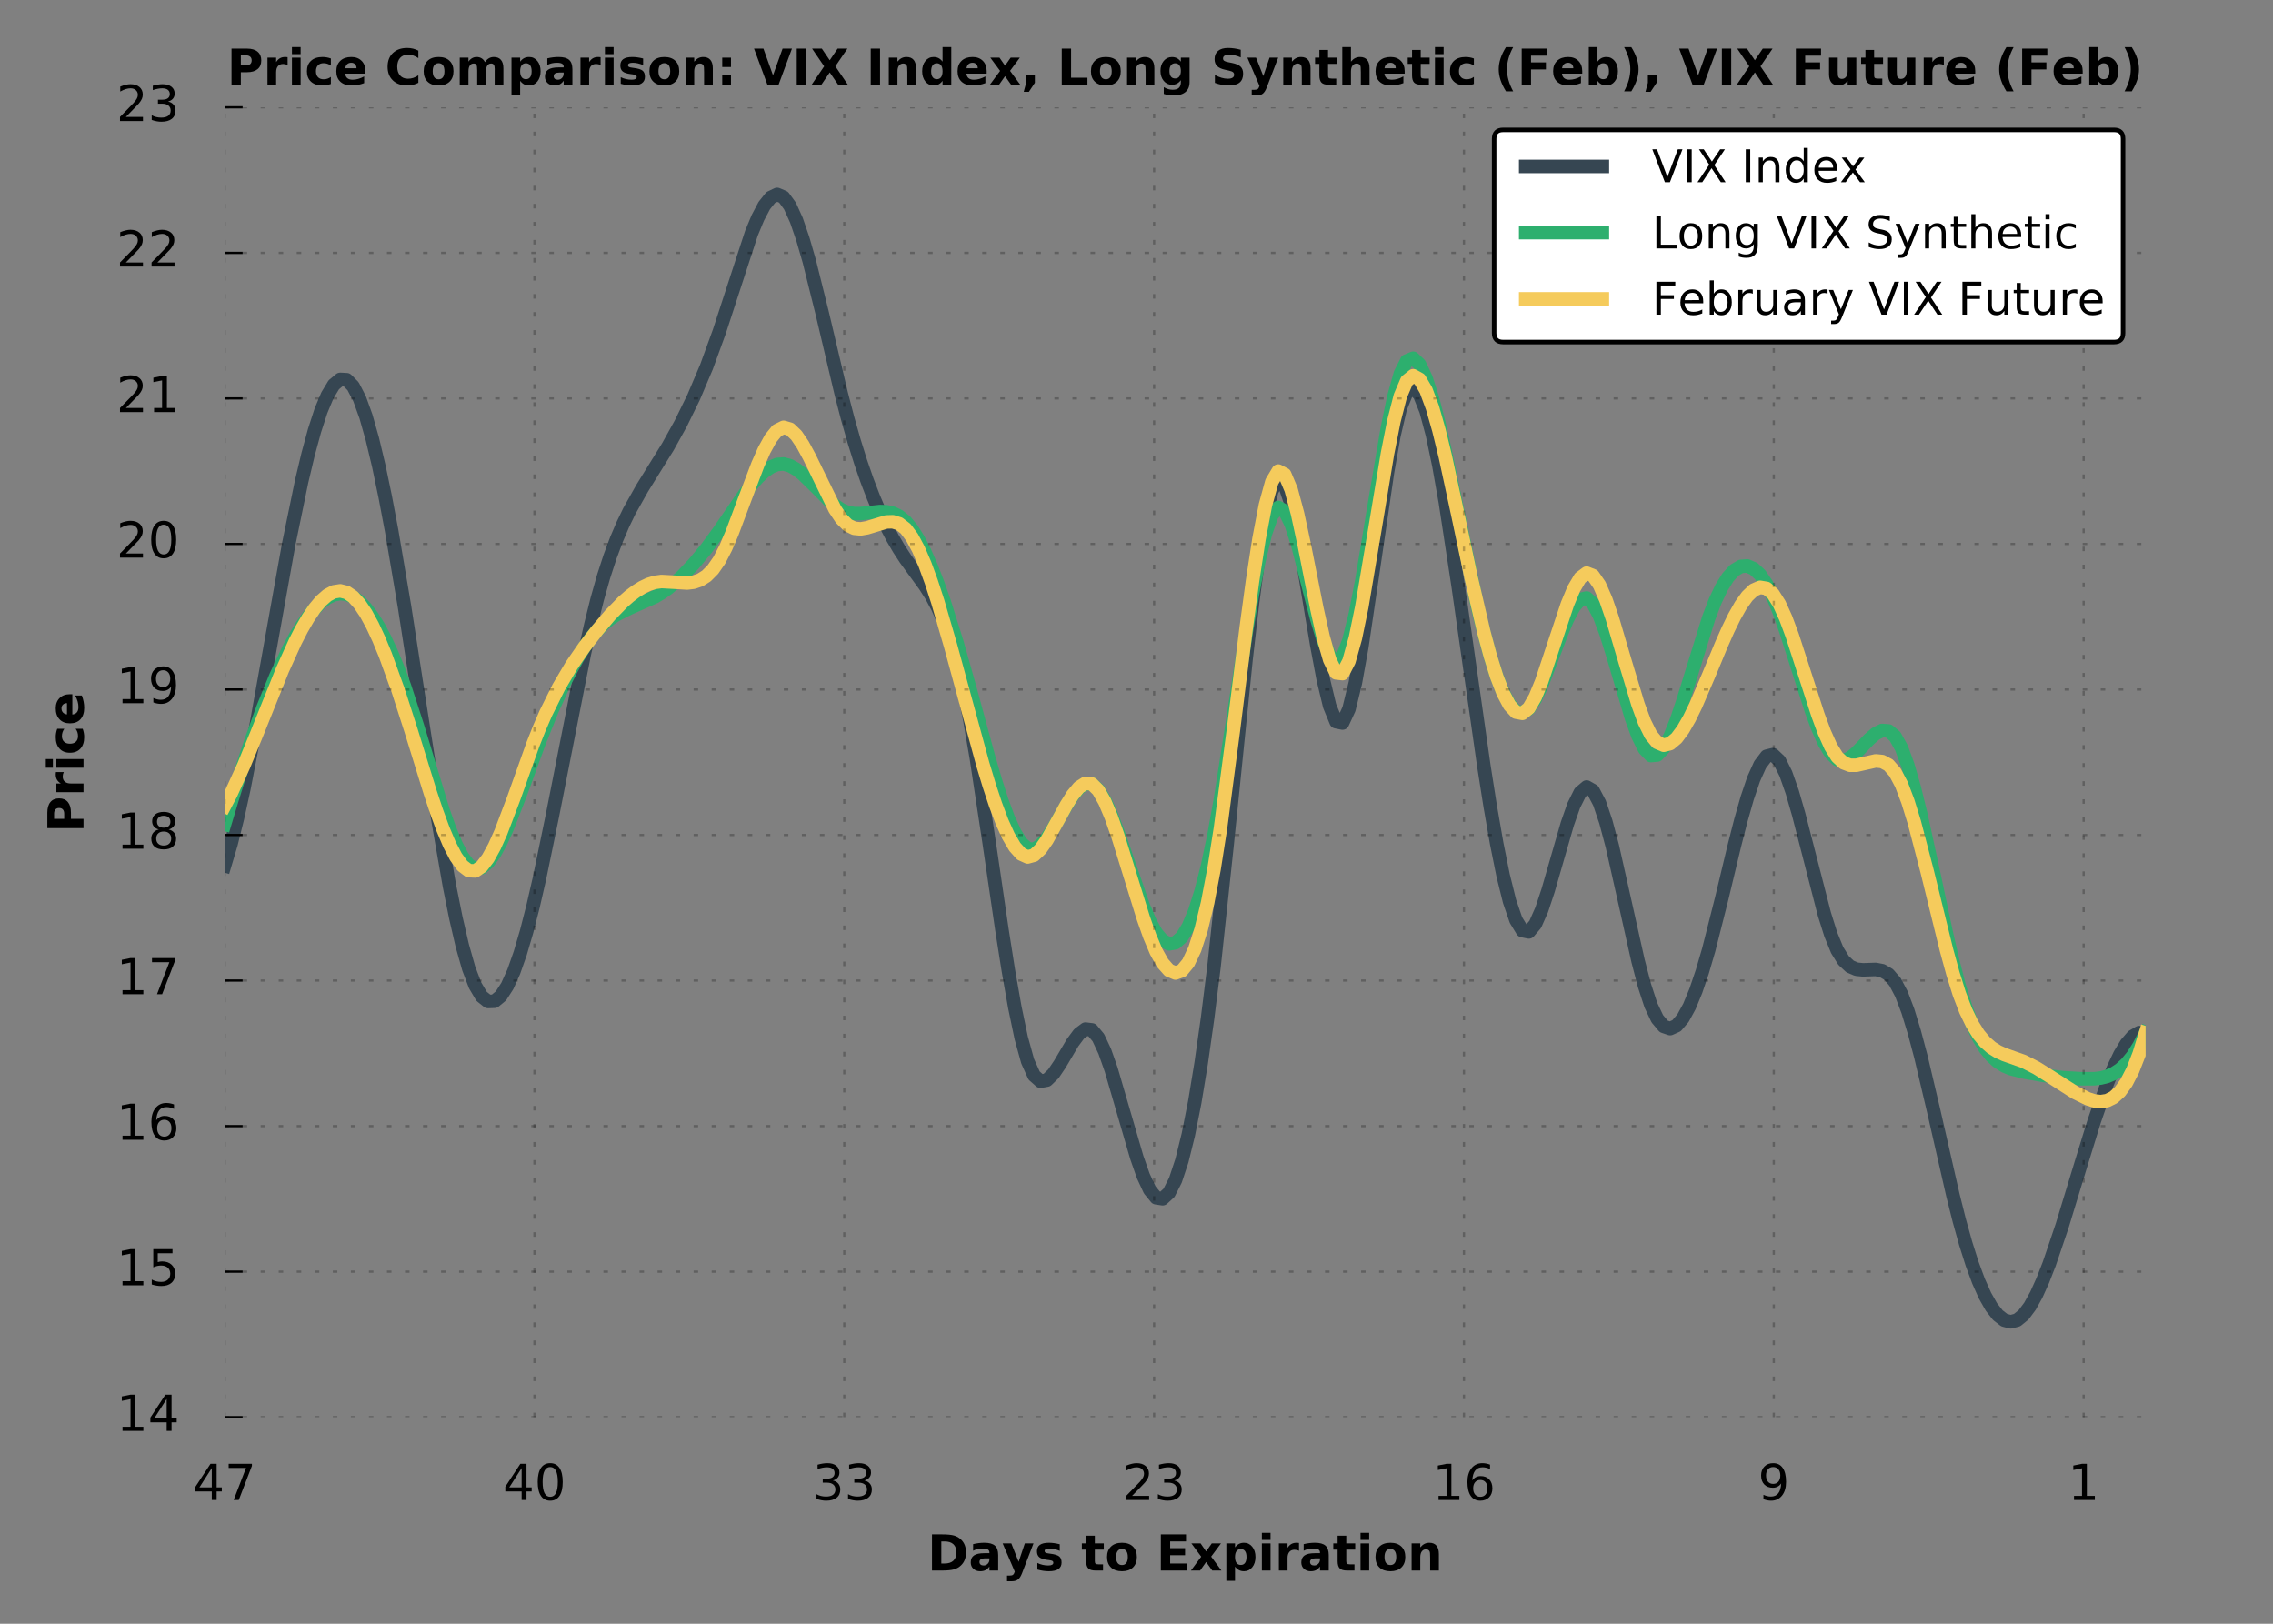 <?xml version="1.0" encoding="utf-8" standalone="no"?>
<!DOCTYPE svg PUBLIC "-//W3C//DTD SVG 1.1//EN"
  "http://www.w3.org/Graphics/SVG/1.1/DTD/svg11.dtd">
<!-- Created with matplotlib (http://matplotlib.org/) -->
<svg height="360pt" version="1.1" viewBox="0 0 504 360" width="504pt" xmlns="http://www.w3.org/2000/svg" xmlns:xlink="http://www.w3.org/1999/xlink">
 <rect x="0" y="0" width="504" height="360" fill="#808080" stroke="none"/>
 <defs>
  <style type="text/css">
*{stroke-linecap:butt;stroke-linejoin:round;stroke-miterlimit:100000;}
  </style>
 </defs>
 <g id="figure_1">
  <g id="patch_1">
   <path d="M 0 360 
L 504 360 
L 504 0 
L 0 0 
z
" style="fill:none;"/>
  </g>
  <g id="axes_1">
   <g id="patch_2">
    <path d="M 49.8 314.2 
L 475.75 314.2 
L 475.75 23.8 
L 49.8 23.8 
z
" style="fill:none;"/>
   </g>
   <g id="line2d_1">
    <path clip-path="url(#p949d9a2b3a)" d="M 49.8 191.909 
L 51.225 187.118 
L 52.649 181.391 
L 54.074 174.884 
L 56.923 160.15 
L 64.046 120.52 
L 66.895 106.698 
L 68.32 100.708 
L 69.744 95.471 
L 71.169 91.09 
L 72.593 87.668 
L 74.018 85.308 
L 75.442 84.113 
L 76.867 84.187 
L 78.292 85.62 
L 79.716 88.369 
L 81.141 92.316 
L 82.565 97.341 
L 83.99 103.325 
L 85.415 110.149 
L 86.839 117.693 
L 89.688 134.464 
L 93.962 161.965 
L 96.811 180.079 
L 99.66 196.441 
L 101.085 203.541 
L 102.51 209.694 
L 103.934 214.731 
L 105.359 218.486 
L 106.783 220.899 
L 108.208 222.039 
L 109.632 221.986 
L 111.057 220.817 
L 112.482 218.613 
L 113.906 215.45 
L 115.331 211.408 
L 116.755 206.566 
L 118.18 201.002 
L 119.605 194.799 
L 122.454 180.988 
L 129.577 144.891 
L 131.001 138.539 
L 132.426 132.807 
L 133.85 127.783 
L 135.275 123.406 
L 136.699 119.591 
L 138.124 116.252 
L 139.549 113.303 
L 142.398 108.234 
L 148.096 99.043 
L 150.945 93.907 
L 153.794 88.081 
L 156.644 81.358 
L 159.493 73.531 
L 166.616 51.714 
L 168.04 48.277 
L 169.465 45.575 
L 170.889 43.791 
L 172.314 43.107 
L 173.739 43.707 
L 175.163 45.666 
L 176.588 48.816 
L 178.012 52.958 
L 179.437 57.891 
L 182.286 69.329 
L 186.56 87.412 
L 187.984 92.892 
L 189.409 97.89 
L 190.834 102.432 
L 192.258 106.548 
L 193.683 110.268 
L 195.107 113.621 
L 196.532 116.636 
L 197.957 119.343 
L 199.381 121.771 
L 200.806 123.951 
L 205.079 129.821 
L 206.504 132.06 
L 207.929 134.707 
L 209.353 137.922 
L 210.778 141.865 
L 212.202 146.695 
L 213.627 152.574 
L 215.052 159.658 
L 216.476 167.941 
L 219.325 186.763 
L 222.174 206.187 
L 223.599 215.222 
L 225.024 223.324 
L 226.448 230.132 
L 227.873 235.286 
L 229.297 238.454 
L 230.722 239.715 
L 232.146 239.458 
L 233.571 238.078 
L 234.996 235.97 
L 237.845 231.151 
L 239.269 229.23 
L 240.694 228.161 
L 242.119 228.34 
L 243.543 230.051 
L 244.968 233.096 
L 246.392 237.142 
L 249.241 246.906 
L 252.091 256.683 
L 253.515 260.744 
L 254.94 263.811 
L 256.364 265.552 
L 257.789 265.766 
L 259.214 264.454 
L 260.638 261.637 
L 262.063 257.335 
L 263.487 251.57 
L 264.912 244.36 
L 266.336 235.728 
L 267.761 225.693 
L 269.186 214.276 
L 272.035 187.782 
L 276.309 145.958 
L 277.733 133.602 
L 279.158 122.931 
L 280.582 114.48 
L 282.007 108.785 
L 283.431 106.382 
L 284.856 107.565 
L 286.281 111.756 
L 287.705 118.176 
L 289.13 126.05 
L 291.979 143.048 
L 293.404 150.618 
L 294.828 156.532 
L 296.253 160.014 
L 297.677 160.299 
L 299.102 157.217 
L 300.526 151.386 
L 301.951 143.484 
L 304.8 124.174 
L 307.649 104.7 
L 309.074 96.593 
L 310.498 90.475 
L 311.923 86.957 
L 313.348 86.068 
L 314.772 87.529 
L 316.197 91.061 
L 317.621 96.381 
L 319.046 103.208 
L 320.471 111.262 
L 323.32 129.926 
L 329.018 169.806 
L 330.443 178.838 
L 331.867 187.014 
L 333.292 194.092 
L 334.716 199.831 
L 336.141 203.99 
L 337.566 206.329 
L 338.99 206.617 
L 340.415 204.937 
L 341.839 201.722 
L 343.264 197.43 
L 347.538 182.628 
L 348.962 178.569 
L 350.387 175.705 
L 351.811 174.491 
L 353.236 175.31 
L 354.661 178.018 
L 356.085 182.244 
L 357.51 187.611 
L 360.359 200.278 
L 363.208 213.023 
L 364.633 218.49 
L 366.057 222.854 
L 367.482 225.862 
L 368.906 227.561 
L 370.331 228.044 
L 371.756 227.404 
L 373.18 225.734 
L 374.605 223.126 
L 376.029 219.673 
L 377.454 215.468 
L 378.878 210.605 
L 381.728 199.358 
L 384.577 187.486 
L 386.001 181.915 
L 387.426 176.907 
L 388.851 172.702 
L 390.275 169.541 
L 391.7 167.663 
L 393.124 167.309 
L 394.549 168.657 
L 395.973 171.521 
L 397.398 175.582 
L 398.823 180.519 
L 404.521 202.646 
L 405.945 207.173 
L 407.37 210.659 
L 408.795 212.96 
L 410.219 214.284 
L 411.644 214.889 
L 413.068 215.029 
L 415.918 214.936 
L 417.342 215.214 
L 418.767 216.049 
L 420.191 217.697 
L 421.616 220.398 
L 423.04 224.162 
L 424.465 228.809 
L 425.89 234.156 
L 428.739 246.212 
L 433.013 264.938 
L 434.437 270.615 
L 435.862 275.724 
L 437.286 280.213 
L 438.711 284.063 
L 440.135 287.256 
L 441.56 289.771 
L 442.985 291.59 
L 444.409 292.693 
L 445.834 293.062 
L 447.258 292.677 
L 448.683 291.52 
L 450.108 289.608 
L 451.532 287.027 
L 452.957 283.867 
L 454.381 280.217 
L 457.23 271.812 
L 461.504 257.794 
L 464.353 248.567 
L 467.203 240.311 
L 468.627 236.785 
L 470.052 233.79 
L 471.476 231.419 
L 472.901 229.77 
L 474.325 228.937 
L 475.75 229.016 
L 475.75 229.016 
" style="fill:none;stroke:#364652;stroke-linecap:square;stroke-width:3.0;"/>
   </g>
   <g id="line2d_2">
    <path clip-path="url(#p949d9a2b3a)" d="M 49.8 182.713 
L 51.225 177.963 
L 52.649 173.375 
L 55.498 164.729 
L 58.347 156.861 
L 61.197 149.856 
L 64.046 143.798 
L 65.47 141.155 
L 66.895 138.792 
L 68.32 136.73 
L 69.744 134.988 
L 71.169 133.586 
L 72.593 132.543 
L 74.018 131.879 
L 75.442 131.614 
L 76.867 131.768 
L 78.292 132.357 
L 79.716 133.385 
L 81.141 134.842 
L 82.565 136.72 
L 83.99 139.011 
L 85.415 141.708 
L 86.839 144.801 
L 88.264 148.282 
L 89.688 152.144 
L 92.537 160.946 
L 98.236 179.683 
L 99.66 183.714 
L 101.085 187.176 
L 102.51 189.914 
L 103.934 191.776 
L 105.359 192.61 
L 106.783 192.388 
L 108.208 191.236 
L 109.632 189.284 
L 111.057 186.668 
L 112.482 183.519 
L 115.331 176.157 
L 119.605 164.442 
L 122.454 157.337 
L 125.303 151.056 
L 126.727 148.263 
L 128.152 145.721 
L 129.577 143.446 
L 131.001 141.453 
L 132.426 139.759 
L 133.85 138.361 
L 135.275 137.22 
L 136.699 136.286 
L 139.549 134.846 
L 145.247 132.31 
L 146.672 131.465 
L 148.096 130.466 
L 150.945 128.03 
L 153.794 125.054 
L 156.644 121.594 
L 159.493 117.704 
L 165.191 109.399 
L 166.616 107.548 
L 168.04 105.917 
L 169.465 104.569 
L 170.889 103.57 
L 172.314 102.982 
L 173.739 102.872 
L 175.163 103.258 
L 176.588 104.056 
L 178.012 105.169 
L 180.862 107.953 
L 183.711 110.829 
L 185.135 112.059 
L 186.56 113.02 
L 187.984 113.621 
L 189.409 113.871 
L 190.834 113.872 
L 195.107 113.416 
L 196.532 113.458 
L 197.957 113.77 
L 199.381 114.455 
L 200.806 115.618 
L 202.23 117.345 
L 203.655 119.623 
L 205.079 122.412 
L 206.504 125.667 
L 207.929 129.347 
L 209.353 133.407 
L 212.202 142.5 
L 215.052 152.601 
L 219.325 168.321 
L 220.75 173.177 
L 222.174 177.604 
L 223.599 181.458 
L 225.024 184.598 
L 226.448 186.88 
L 227.873 188.162 
L 229.297 188.318 
L 230.722 187.437 
L 232.146 185.773 
L 233.571 183.584 
L 236.42 178.658 
L 237.845 176.436 
L 239.269 174.717 
L 240.694 173.759 
L 242.119 173.818 
L 243.543 175.08 
L 244.968 177.404 
L 246.392 180.562 
L 247.817 184.326 
L 253.515 200.876 
L 254.94 204.245 
L 256.364 206.851 
L 257.789 208.539 
L 259.214 209.271 
L 260.638 209.016 
L 262.063 207.746 
L 263.487 205.432 
L 264.912 202.045 
L 266.336 197.556 
L 267.761 191.935 
L 269.186 185.153 
L 270.61 177.205 
L 273.459 158.941 
L 276.309 140.207 
L 277.733 131.673 
L 279.158 124.233 
L 280.582 118.292 
L 282.007 114.252 
L 283.431 112.518 
L 284.856 113.313 
L 286.281 116.208 
L 287.705 120.626 
L 290.554 131.719 
L 291.979 137.237 
L 293.404 141.968 
L 294.828 145.332 
L 296.253 146.752 
L 297.677 145.662 
L 299.102 141.953 
L 300.526 136.136 
L 301.951 128.764 
L 304.8 111.565 
L 307.649 94.782 
L 309.074 87.929 
L 310.498 82.84 
L 311.923 80.009 
L 313.348 79.424 
L 314.772 80.798 
L 316.197 83.848 
L 317.621 88.285 
L 319.046 93.824 
L 320.471 100.179 
L 327.593 134.443 
L 329.018 140.285 
L 330.443 145.486 
L 331.867 149.938 
L 333.292 153.53 
L 334.716 156.153 
L 336.141 157.698 
L 337.566 158.055 
L 338.99 157.121 
L 340.415 154.986 
L 341.839 151.958 
L 344.688 144.499 
L 346.113 140.707 
L 347.538 137.3 
L 348.962 134.598 
L 350.387 132.919 
L 351.811 132.583 
L 353.236 133.851 
L 354.661 136.557 
L 356.085 140.348 
L 357.51 144.87 
L 361.783 159.279 
L 363.208 163.182 
L 364.633 166.046 
L 366.057 167.515 
L 367.482 167.393 
L 368.906 165.871 
L 370.331 163.198 
L 371.756 159.624 
L 373.18 155.401 
L 378.878 137.011 
L 380.303 133.284 
L 381.728 130.275 
L 383.152 127.989 
L 384.577 126.427 
L 386.001 125.589 
L 387.426 125.476 
L 388.851 126.088 
L 390.275 127.427 
L 391.7 129.493 
L 393.124 132.286 
L 394.549 135.786 
L 395.973 139.842 
L 401.672 157.635 
L 403.096 161.481 
L 404.521 164.689 
L 405.945 167.06 
L 407.37 168.395 
L 408.795 168.638 
L 410.219 168.032 
L 411.644 166.852 
L 414.493 163.881 
L 415.918 162.645 
L 417.342 161.946 
L 418.767 162.059 
L 420.191 163.264 
L 421.616 165.819 
L 423.04 169.706 
L 424.465 174.678 
L 425.89 180.483 
L 428.739 193.585 
L 431.588 206.992 
L 433.013 213.18 
L 434.437 218.687 
L 435.862 223.309 
L 437.286 227.071 
L 438.711 230.069 
L 440.135 232.398 
L 441.56 234.152 
L 442.985 235.428 
L 444.409 236.321 
L 445.834 236.926 
L 448.683 237.653 
L 452.957 238.406 
L 457.23 238.905 
L 461.504 239.165 
L 464.353 239.163 
L 465.778 239.002 
L 467.203 238.649 
L 468.627 238.043 
L 470.052 237.12 
L 471.476 235.819 
L 472.901 234.077 
L 474.325 231.83 
L 475.75 229.016 
L 475.75 229.016 
" style="fill:none;stroke:#2daf6e;stroke-linecap:square;stroke-width:3.0;"/>
   </g>
   <g id="line2d_3">
    <path clip-path="url(#p949d9a2b3a)" d="M 49.8 178.68 
L 51.225 175.954 
L 54.074 169.688 
L 56.923 162.722 
L 62.621 148.54 
L 65.47 142.244 
L 66.895 139.476 
L 68.32 137.023 
L 69.744 134.926 
L 71.169 133.232 
L 72.593 131.983 
L 74.018 131.224 
L 75.442 130.999 
L 76.867 131.353 
L 78.292 132.324 
L 79.716 133.894 
L 81.141 136.011 
L 82.565 138.626 
L 83.99 141.685 
L 85.415 145.14 
L 88.264 153.026 
L 91.113 161.875 
L 95.387 175.687 
L 96.811 179.958 
L 98.236 183.848 
L 99.66 187.229 
L 101.085 189.972 
L 102.51 191.95 
L 103.934 193.033 
L 105.359 193.096 
L 106.783 192.132 
L 108.208 190.283 
L 109.632 187.695 
L 111.057 184.518 
L 113.906 176.992 
L 118.18 165.002 
L 119.605 161.4 
L 121.029 158.112 
L 123.878 152.368 
L 126.727 147.541 
L 129.577 143.405 
L 132.426 139.733 
L 135.275 136.376 
L 138.124 133.448 
L 139.549 132.199 
L 140.973 131.12 
L 142.398 130.233 
L 143.822 129.558 
L 145.247 129.118 
L 146.672 128.93 
L 149.521 129.088 
L 152.37 129.261 
L 153.794 129.09 
L 155.219 128.606 
L 156.644 127.704 
L 158.068 126.279 
L 159.493 124.224 
L 160.917 121.465 
L 162.342 118.125 
L 165.191 110.508 
L 168.04 102.992 
L 169.465 99.778 
L 170.889 97.196 
L 172.314 95.449 
L 173.739 94.739 
L 175.163 95.153 
L 176.588 96.516 
L 178.012 98.619 
L 179.437 101.252 
L 185.135 112.887 
L 186.56 115.022 
L 187.984 116.438 
L 189.409 117.131 
L 190.834 117.269 
L 192.258 117.023 
L 196.532 115.726 
L 197.957 115.684 
L 199.381 116.126 
L 200.806 117.226 
L 202.23 119.123 
L 203.655 121.782 
L 205.079 125.108 
L 206.504 129.005 
L 207.929 133.38 
L 210.778 143.179 
L 217.901 169.348 
L 219.325 174.074 
L 220.75 178.385 
L 222.174 182.175 
L 223.599 185.338 
L 225.024 187.767 
L 226.448 189.357 
L 227.873 190.001 
L 229.297 189.606 
L 230.722 188.275 
L 232.146 186.255 
L 234.996 181.145 
L 236.42 178.557 
L 237.845 176.279 
L 239.269 174.563 
L 240.694 173.658 
L 242.119 173.814 
L 243.543 175.211 
L 244.968 177.714 
L 246.392 181.101 
L 247.817 185.151 
L 250.666 194.355 
L 253.515 203.556 
L 254.94 207.602 
L 256.364 210.984 
L 257.789 213.529 
L 259.214 215.141 
L 260.638 215.73 
L 262.063 215.204 
L 263.487 213.475 
L 264.912 210.453 
L 266.336 206.046 
L 267.761 200.167 
L 269.186 192.723 
L 270.61 183.657 
L 273.459 162.057 
L 276.309 139.282 
L 277.733 128.751 
L 279.158 119.482 
L 280.582 111.995 
L 282.007 106.808 
L 283.431 104.44 
L 284.856 105.19 
L 286.281 108.567 
L 287.705 113.897 
L 289.13 120.506 
L 291.979 134.869 
L 293.404 141.277 
L 294.828 146.271 
L 296.253 149.179 
L 297.677 149.339 
L 299.102 146.598 
L 300.526 141.485 
L 301.951 134.578 
L 304.8 117.693 
L 307.649 100.563 
L 309.074 93.35 
L 310.498 87.808 
L 311.923 84.458 
L 313.348 83.305 
L 314.772 84.085 
L 316.197 86.532 
L 317.621 90.378 
L 319.046 95.356 
L 320.471 101.2 
L 323.32 114.418 
L 326.169 127.924 
L 329.018 140.147 
L 330.443 145.432 
L 331.867 149.984 
L 333.292 153.668 
L 334.716 156.348 
L 336.141 157.888 
L 337.566 158.152 
L 338.99 157.012 
L 340.415 154.551 
L 341.839 151.09 
L 344.688 142.514 
L 347.538 133.968 
L 348.962 130.544 
L 350.387 128.135 
L 351.811 127.074 
L 353.236 127.642 
L 354.661 129.709 
L 356.085 132.964 
L 357.51 137.097 
L 360.359 146.753 
L 363.208 156.193 
L 364.633 160.055 
L 366.057 162.931 
L 367.482 164.625 
L 368.906 165.223 
L 370.331 164.857 
L 371.756 163.656 
L 373.18 161.752 
L 374.605 159.274 
L 376.029 156.353 
L 378.878 149.706 
L 381.728 142.841 
L 383.152 139.626 
L 384.577 136.706 
L 386.001 134.192 
L 387.426 132.197 
L 388.851 130.835 
L 390.275 130.216 
L 391.7 130.454 
L 393.124 131.661 
L 394.549 133.912 
L 395.973 137.064 
L 397.398 140.893 
L 400.247 149.683 
L 403.096 158.491 
L 404.521 162.341 
L 405.945 165.524 
L 407.37 167.815 
L 408.795 169.129 
L 410.219 169.665 
L 411.644 169.655 
L 415.918 168.691 
L 417.342 168.837 
L 418.767 169.607 
L 420.191 171.233 
L 421.616 173.936 
L 423.04 177.698 
L 424.465 182.309 
L 427.314 193.223 
L 431.588 210.603 
L 433.013 215.808 
L 434.437 220.36 
L 435.862 224.09 
L 437.286 227.039 
L 438.711 229.315 
L 440.135 231.022 
L 441.56 232.269 
L 442.985 233.161 
L 444.409 233.805 
L 448.683 235.317 
L 451.532 236.77 
L 454.381 238.553 
L 460.08 242.203 
L 462.929 243.614 
L 464.353 244.07 
L 465.778 244.237 
L 467.203 244.016 
L 468.627 243.31 
L 470.052 242.017 
L 471.476 240.041 
L 472.901 237.281 
L 474.325 233.639 
L 475.75 229.016 
L 475.75 229.016 
" style="fill:none;stroke:#f5cb5c;stroke-linecap:square;stroke-width:3.0;"/>
   </g>
   <g id="matplotlib.axis_1">
    <g id="xtick_1">
     <g id="line2d_4">
      <path clip-path="url(#p949d9a2b3a)" d="M 49.8 314.2 
L 49.8 23.8 
" style="fill:none;opacity:0.25;stroke:#000000;stroke-dasharray:1,3;stroke-dashoffset:0.0;stroke-width:0.5;"/>
     </g>
     <g id="text_1">
      <!-- 47 -->
      <defs>
       <path d="M 8.203 72.906 
L 55.078 72.906 
L 55.078 68.703 
L 28.609 0 
L 18.312 0 
L 43.219 64.594 
L 8.203 64.594 
z
" id="BitstreamVeraSans-Roman-37"/>
       <path d="M 37.797 64.312 
L 12.891 25.391 
L 37.797 25.391 
z
M 35.203 72.906 
L 47.609 72.906 
L 47.609 25.391 
L 58.016 25.391 
L 58.016 17.188 
L 47.609 17.188 
L 47.609 0 
L 37.797 0 
L 37.797 17.188 
L 4.891 17.188 
L 4.891 26.703 
z
" id="BitstreamVeraSans-Roman-34"/>
      </defs>
      <g transform="translate(42.801 332.558)scale(0.11 -0.11)">
       <use xlink:href="#BitstreamVeraSans-Roman-34"/>
       <use x="63.623" xlink:href="#BitstreamVeraSans-Roman-37"/>
      </g>
     </g>
    </g>
    <g id="xtick_2">
     <g id="line2d_5">
      <path clip-path="url(#p949d9a2b3a)" d="M 118.502 314.2 
L 118.502 23.8 
" style="fill:none;opacity:0.25;stroke:#000000;stroke-dasharray:1,3;stroke-dashoffset:0.0;stroke-width:0.5;"/>
     </g>
     <g id="text_2">
      <!-- 40 -->
      <defs>
       <path d="M 31.781 66.406 
Q 24.172 66.406 20.328 58.906 
Q 16.5 51.422 16.5 36.375 
Q 16.5 21.391 20.328 13.891 
Q 24.172 6.391 31.781 6.391 
Q 39.453 6.391 43.281 13.891 
Q 47.125 21.391 47.125 36.375 
Q 47.125 51.422 43.281 58.906 
Q 39.453 66.406 31.781 66.406 
M 31.781 74.219 
Q 44.047 74.219 50.516 64.516 
Q 56.984 54.828 56.984 36.375 
Q 56.984 17.969 50.516 8.266 
Q 44.047 -1.422 31.781 -1.422 
Q 19.531 -1.422 13.062 8.266 
Q 6.594 17.969 6.594 36.375 
Q 6.594 54.828 13.062 64.516 
Q 19.531 74.219 31.781 74.219 
" id="BitstreamVeraSans-Roman-30"/>
      </defs>
      <g transform="translate(111.503 332.558)scale(0.11 -0.11)">
       <use xlink:href="#BitstreamVeraSans-Roman-34"/>
       <use x="63.623" xlink:href="#BitstreamVeraSans-Roman-30"/>
      </g>
     </g>
    </g>
    <g id="xtick_3">
     <g id="line2d_6">
      <path clip-path="url(#p949d9a2b3a)" d="M 187.203 314.2 
L 187.203 23.8 
" style="fill:none;opacity:0.25;stroke:#000000;stroke-dasharray:1,3;stroke-dashoffset:0.0;stroke-width:0.5;"/>
     </g>
     <g id="text_3">
      <!-- 33 -->
      <defs>
       <path d="M 40.578 39.312 
Q 47.656 37.797 51.625 33 
Q 55.609 28.219 55.609 21.188 
Q 55.609 10.406 48.188 4.484 
Q 40.766 -1.422 27.094 -1.422 
Q 22.516 -1.422 17.656 -0.516 
Q 12.797 0.391 7.625 2.203 
L 7.625 11.719 
Q 11.719 9.328 16.594 8.109 
Q 21.484 6.891 26.812 6.891 
Q 36.078 6.891 40.938 10.547 
Q 45.797 14.203 45.797 21.188 
Q 45.797 27.641 41.281 31.266 
Q 36.766 34.906 28.719 34.906 
L 20.219 34.906 
L 20.219 43.016 
L 29.109 43.016 
Q 36.375 43.016 40.234 45.922 
Q 44.094 48.828 44.094 54.297 
Q 44.094 59.906 40.109 62.906 
Q 36.141 65.922 28.719 65.922 
Q 24.656 65.922 20.016 65.031 
Q 15.375 64.156 9.812 62.312 
L 9.812 71.094 
Q 15.438 72.656 20.344 73.438 
Q 25.25 74.219 29.594 74.219 
Q 40.828 74.219 47.359 69.109 
Q 53.906 64.016 53.906 55.328 
Q 53.906 49.266 50.438 45.094 
Q 46.969 40.922 40.578 39.312 
" id="BitstreamVeraSans-Roman-33"/>
      </defs>
      <g transform="translate(180.204 332.558)scale(0.11 -0.11)">
       <use xlink:href="#BitstreamVeraSans-Roman-33"/>
       <use x="63.623" xlink:href="#BitstreamVeraSans-Roman-33"/>
      </g>
     </g>
    </g>
    <g id="xtick_4">
     <g id="line2d_7">
      <path clip-path="url(#p949d9a2b3a)" d="M 255.905 314.2 
L 255.905 23.8 
" style="fill:none;opacity:0.25;stroke:#000000;stroke-dasharray:1,3;stroke-dashoffset:0.0;stroke-width:0.5;"/>
     </g>
     <g id="text_4">
      <!-- 23 -->
      <defs>
       <path d="M 19.188 8.297 
L 53.609 8.297 
L 53.609 0 
L 7.328 0 
L 7.328 8.297 
Q 12.938 14.109 22.625 23.891 
Q 32.328 33.688 34.812 36.531 
Q 39.547 41.844 41.422 45.531 
Q 43.312 49.219 43.312 52.781 
Q 43.312 58.594 39.234 62.25 
Q 35.156 65.922 28.609 65.922 
Q 23.969 65.922 18.812 64.312 
Q 13.672 62.703 7.812 59.422 
L 7.812 69.391 
Q 13.766 71.781 18.938 73 
Q 24.125 74.219 28.422 74.219 
Q 39.75 74.219 46.484 68.547 
Q 53.219 62.891 53.219 53.422 
Q 53.219 48.922 51.531 44.891 
Q 49.859 40.875 45.406 35.406 
Q 44.188 33.984 37.641 27.219 
Q 31.109 20.453 19.188 8.297 
" id="BitstreamVeraSans-Roman-32"/>
      </defs>
      <g transform="translate(248.906 332.558)scale(0.11 -0.11)">
       <use xlink:href="#BitstreamVeraSans-Roman-32"/>
       <use x="63.623" xlink:href="#BitstreamVeraSans-Roman-33"/>
      </g>
     </g>
    </g>
    <g id="xtick_5">
     <g id="line2d_8">
      <path clip-path="url(#p949d9a2b3a)" d="M 324.606 314.2 
L 324.606 23.8 
" style="fill:none;opacity:0.25;stroke:#000000;stroke-dasharray:1,3;stroke-dashoffset:0.0;stroke-width:0.5;"/>
     </g>
     <g id="text_5">
      <!-- 16 -->
      <defs>
       <path d="M 12.406 8.297 
L 28.516 8.297 
L 28.516 63.922 
L 10.984 60.406 
L 10.984 69.391 
L 28.422 72.906 
L 38.281 72.906 
L 38.281 8.297 
L 54.391 8.297 
L 54.391 0 
L 12.406 0 
z
" id="BitstreamVeraSans-Roman-31"/>
       <path d="M 33.016 40.375 
Q 26.375 40.375 22.484 35.828 
Q 18.609 31.297 18.609 23.391 
Q 18.609 15.531 22.484 10.953 
Q 26.375 6.391 33.016 6.391 
Q 39.656 6.391 43.531 10.953 
Q 47.406 15.531 47.406 23.391 
Q 47.406 31.297 43.531 35.828 
Q 39.656 40.375 33.016 40.375 
M 52.594 71.297 
L 52.594 62.312 
Q 48.875 64.062 45.094 64.984 
Q 41.312 65.922 37.594 65.922 
Q 27.828 65.922 22.672 59.328 
Q 17.531 52.734 16.797 39.406 
Q 19.672 43.656 24.016 45.922 
Q 28.375 48.188 33.594 48.188 
Q 44.578 48.188 50.953 41.516 
Q 57.328 34.859 57.328 23.391 
Q 57.328 12.156 50.688 5.359 
Q 44.047 -1.422 33.016 -1.422 
Q 20.359 -1.422 13.672 8.266 
Q 6.984 17.969 6.984 36.375 
Q 6.984 53.656 15.188 63.938 
Q 23.391 74.219 37.203 74.219 
Q 40.922 74.219 44.703 73.484 
Q 48.484 72.75 52.594 71.297 
" id="BitstreamVeraSans-Roman-36"/>
      </defs>
      <g transform="translate(317.608 332.558)scale(0.11 -0.11)">
       <use xlink:href="#BitstreamVeraSans-Roman-31"/>
       <use x="63.623" xlink:href="#BitstreamVeraSans-Roman-36"/>
      </g>
     </g>
    </g>
    <g id="xtick_6">
     <g id="line2d_9">
      <path clip-path="url(#p949d9a2b3a)" d="M 393.308 314.2 
L 393.308 23.8 
" style="fill:none;opacity:0.25;stroke:#000000;stroke-dasharray:1,3;stroke-dashoffset:0.0;stroke-width:0.5;"/>
     </g>
     <g id="text_6">
      <!-- 9 -->
      <defs>
       <path d="M 10.984 1.516 
L 10.984 10.5 
Q 14.703 8.734 18.5 7.812 
Q 22.312 6.891 25.984 6.891 
Q 35.75 6.891 40.891 13.453 
Q 46.047 20.016 46.781 33.406 
Q 43.953 29.203 39.594 26.953 
Q 35.25 24.703 29.984 24.703 
Q 19.047 24.703 12.672 31.312 
Q 6.297 37.938 6.297 49.422 
Q 6.297 60.641 12.938 67.422 
Q 19.578 74.219 30.609 74.219 
Q 43.266 74.219 49.922 64.516 
Q 56.594 54.828 56.594 36.375 
Q 56.594 19.141 48.406 8.859 
Q 40.234 -1.422 26.422 -1.422 
Q 22.703 -1.422 18.891 -0.688 
Q 15.094 0.047 10.984 1.516 
M 30.609 32.422 
Q 37.25 32.422 41.125 36.953 
Q 45.016 41.5 45.016 49.422 
Q 45.016 57.281 41.125 61.844 
Q 37.25 66.406 30.609 66.406 
Q 23.969 66.406 20.094 61.844 
Q 16.219 57.281 16.219 49.422 
Q 16.219 41.5 20.094 36.953 
Q 23.969 32.422 30.609 32.422 
" id="BitstreamVeraSans-Roman-39"/>
      </defs>
      <g transform="translate(389.809 332.558)scale(0.11 -0.11)">
       <use xlink:href="#BitstreamVeraSans-Roman-39"/>
      </g>
     </g>
    </g>
    <g id="xtick_7">
     <g id="line2d_10">
      <path clip-path="url(#p949d9a2b3a)" d="M 462.01 314.2 
L 462.01 23.8 
" style="fill:none;opacity:0.25;stroke:#000000;stroke-dasharray:1,3;stroke-dashoffset:0.0;stroke-width:0.5;"/>
     </g>
     <g id="text_7">
      <!-- 1 -->
      <g transform="translate(458.51 332.558)scale(0.11 -0.11)">
       <use xlink:href="#BitstreamVeraSans-Roman-31"/>
      </g>
     </g>
    </g>
    <g id="text_8">
     <!-- Days to Expiration -->
     <defs>
      <path d="M 32.906 24.609 
Q 27.438 24.609 24.672 22.75 
Q 21.922 20.906 21.922 17.281 
Q 21.922 13.969 24.141 12.078 
Q 26.375 10.203 30.328 10.203 
Q 35.25 10.203 38.625 13.734 
Q 42 17.281 42 22.609 
L 42 24.609 
z
M 59.625 31.203 
L 59.625 0 
L 42 0 
L 42 8.109 
Q 38.484 3.125 34.078 0.844 
Q 29.688 -1.422 23.391 -1.422 
Q 14.891 -1.422 9.594 3.531 
Q 4.297 8.5 4.297 16.406 
Q 4.297 26.031 10.906 30.516 
Q 17.531 35.016 31.688 35.016 
L 42 35.016 
L 42 36.375 
Q 42 40.531 38.719 42.453 
Q 35.453 44.391 28.516 44.391 
Q 22.906 44.391 18.062 43.266 
Q 13.234 42.141 9.078 39.891 
L 9.078 53.219 
Q 14.703 54.594 20.359 55.297 
Q 26.031 56 31.688 56 
Q 46.484 56 53.047 50.172 
Q 59.625 44.344 59.625 31.203 
" id="BitstreamVeraSans-Bold-61"/>
      <path d="M 9.188 72.906 
L 59.906 72.906 
L 59.906 58.688 
L 27.984 58.688 
L 27.984 45.125 
L 58.016 45.125 
L 58.016 30.906 
L 27.984 30.906 
L 27.984 14.203 
L 60.984 14.203 
L 60.984 0 
L 9.188 0 
z
" id="BitstreamVeraSans-Bold-45"/>
      <path d="M 22.219 27.984 
L 2.484 54.688 
L 21 54.688 
L 32.172 38.484 
L 43.5 54.688 
L 62.016 54.688 
L 42.281 28.078 
L 62.984 0 
L 44.484 0 
L 32.172 17.281 
L 20.016 0 
L 1.516 0 
z
" id="BitstreamVeraSans-Bold-78"/>
      <path d="M 63.375 33.297 
L 63.375 0 
L 45.797 0 
L 45.797 5.422 
L 45.797 25.484 
Q 45.797 32.562 45.484 35.25 
Q 45.172 37.938 44.391 39.203 
Q 43.359 40.922 41.594 41.875 
Q 39.844 42.828 37.594 42.828 
Q 32.125 42.828 29 38.594 
Q 25.875 34.375 25.875 26.906 
L 25.875 0 
L 8.406 0 
L 8.406 54.688 
L 25.875 54.688 
L 25.875 46.688 
Q 29.828 51.469 34.266 53.734 
Q 38.719 56 44.094 56 
Q 53.562 56 58.469 50.188 
Q 63.375 44.391 63.375 33.297 
" id="BitstreamVeraSans-Bold-6e"/>
      <path d="M 49.031 39.797 
Q 46.734 40.875 44.453 41.375 
Q 42.188 41.891 39.891 41.891 
Q 33.156 41.891 29.516 37.562 
Q 25.875 33.25 25.875 25.203 
L 25.875 0 
L 8.406 0 
L 8.406 54.688 
L 25.875 54.688 
L 25.875 45.703 
Q 29.25 51.078 33.609 53.531 
Q 37.984 56 44.094 56 
Q 44.969 56 45.984 55.922 
Q 47.016 55.859 48.969 55.609 
z
" id="BitstreamVeraSans-Bold-72"/>
      <path d="M 34.422 43.5 
Q 28.609 43.5 25.562 39.328 
Q 22.516 35.156 22.516 27.297 
Q 22.516 19.438 25.562 15.25 
Q 28.609 11.078 34.422 11.078 
Q 40.141 11.078 43.156 15.25 
Q 46.188 19.438 46.188 27.297 
Q 46.188 35.156 43.156 39.328 
Q 40.141 43.5 34.422 43.5 
M 34.422 56 
Q 48.531 56 56.469 48.375 
Q 64.406 40.766 64.406 27.297 
Q 64.406 13.812 56.469 6.188 
Q 48.531 -1.422 34.422 -1.422 
Q 20.266 -1.422 12.281 6.188 
Q 4.297 13.812 4.297 27.297 
Q 4.297 40.766 12.281 48.375 
Q 20.266 56 34.422 56 
" id="BitstreamVeraSans-Bold-6f"/>
      <path d="M 25.875 7.906 
L 25.875 -20.797 
L 8.406 -20.797 
L 8.406 54.688 
L 25.875 54.688 
L 25.875 46.688 
Q 29.5 51.469 33.891 53.734 
Q 38.281 56 44 56 
Q 54.109 56 60.594 47.969 
Q 67.094 39.938 67.094 27.297 
Q 67.094 14.656 60.594 6.609 
Q 54.109 -1.422 44 -1.422 
Q 38.281 -1.422 33.891 0.844 
Q 29.5 3.125 25.875 7.906 
M 37.5 43.312 
Q 31.891 43.312 28.875 39.188 
Q 25.875 35.062 25.875 27.297 
Q 25.875 19.531 28.875 15.406 
Q 31.891 11.281 37.5 11.281 
Q 43.109 11.281 46.062 15.375 
Q 49.031 19.484 49.031 27.297 
Q 49.031 35.109 46.062 39.203 
Q 43.109 43.312 37.5 43.312 
" id="BitstreamVeraSans-Bold-70"/>
      <path d="M 51.125 52.984 
L 51.125 39.703 
Q 45.516 42.047 40.281 43.219 
Q 35.062 44.391 30.422 44.391 
Q 25.438 44.391 23.016 43.141 
Q 20.609 41.891 20.609 39.312 
Q 20.609 37.203 22.438 36.078 
Q 24.266 34.969 29 34.422 
L 32.078 33.984 
Q 45.516 32.281 50.141 28.375 
Q 54.781 24.469 54.781 16.109 
Q 54.781 7.375 48.328 2.969 
Q 41.891 -1.422 29.109 -1.422 
Q 23.688 -1.422 17.891 -0.562 
Q 12.109 0.297 6 2 
L 6 15.281 
Q 11.234 12.75 16.719 11.469 
Q 22.219 10.203 27.875 10.203 
Q 33.016 10.203 35.594 11.609 
Q 38.188 13.031 38.188 15.828 
Q 38.188 18.172 36.406 19.312 
Q 34.625 20.453 29.297 21.094 
L 26.219 21.484 
Q 14.547 22.953 9.859 26.906 
Q 5.172 30.859 5.172 38.922 
Q 5.172 47.609 11.125 51.797 
Q 17.094 56 29.391 56 
Q 34.234 56 39.547 55.266 
Q 44.875 54.547 51.125 52.984 
" id="BitstreamVeraSans-Bold-73"/>
      <path d="M 1.219 54.688 
L 18.703 54.688 
L 33.406 17.578 
L 45.906 54.688 
L 63.375 54.688 
L 40.375 -5.172 
Q 36.922 -14.312 32.297 -17.938 
Q 27.688 -21.578 20.125 -21.578 
L 10.016 -21.578 
L 10.016 -10.109 
L 15.484 -10.109 
Q 19.922 -10.109 21.938 -8.688 
Q 23.969 -7.281 25.094 -3.609 
L 25.594 -2.094 
z
" id="BitstreamVeraSans-Bold-79"/>
      <path id="BitstreamVeraSans-Bold-20"/>
      <path d="M 8.406 54.688 
L 25.875 54.688 
L 25.875 0 
L 8.406 0 
z
M 8.406 75.984 
L 25.875 75.984 
L 25.875 61.719 
L 8.406 61.719 
z
" id="BitstreamVeraSans-Bold-69"/>
      <path d="M 27.484 70.219 
L 27.484 54.688 
L 45.516 54.688 
L 45.516 42.188 
L 27.484 42.188 
L 27.484 19 
Q 27.484 15.188 29 13.844 
Q 30.516 12.5 35.016 12.5 
L 44 12.5 
L 44 0 
L 29 0 
Q 18.656 0 14.328 4.312 
Q 10.016 8.641 10.016 19 
L 10.016 42.188 
L 1.312 42.188 
L 1.312 54.688 
L 10.016 54.688 
L 10.016 70.219 
z
" id="BitstreamVeraSans-Bold-74"/>
      <path d="M 27.984 58.688 
L 27.984 14.203 
L 34.719 14.203 
Q 46.234 14.203 52.312 19.922 
Q 58.406 25.641 58.406 36.531 
Q 58.406 47.359 52.344 53.016 
Q 46.297 58.688 34.719 58.688 
z
M 9.188 72.906 
L 29 72.906 
Q 45.609 72.906 53.734 70.531 
Q 61.859 68.172 67.672 62.5 
Q 72.797 57.562 75.281 51.109 
Q 77.781 44.672 77.781 36.531 
Q 77.781 28.266 75.281 21.797 
Q 72.797 15.328 67.672 10.406 
Q 61.812 4.734 53.609 2.359 
Q 45.406 0 29 0 
L 9.188 0 
z
" id="BitstreamVeraSans-Bold-44"/>
     </defs>
     <g transform="translate(205.645 348.204)scale(0.11 -0.11)">
      <use xlink:href="#BitstreamVeraSans-Bold-44"/>
      <use x="83.008" xlink:href="#BitstreamVeraSans-Bold-61"/>
      <use x="150.441" xlink:href="#BitstreamVeraSans-Bold-79"/>
      <use x="215.627" xlink:href="#BitstreamVeraSans-Bold-73"/>
      <use x="275.148" xlink:href="#BitstreamVeraSans-Bold-20"/>
      <use x="309.963" xlink:href="#BitstreamVeraSans-Bold-74"/>
      <use x="357.766" xlink:href="#BitstreamVeraSans-Bold-6f"/>
      <use x="426.467" xlink:href="#BitstreamVeraSans-Bold-20"/>
      <use x="461.281" xlink:href="#BitstreamVeraSans-Bold-45"/>
      <use x="529.592" xlink:href="#BitstreamVeraSans-Bold-78"/>
      <use x="594.094" xlink:href="#BitstreamVeraSans-Bold-70"/>
      <use x="665.676" xlink:href="#BitstreamVeraSans-Bold-69"/>
      <use x="699.953" xlink:href="#BitstreamVeraSans-Bold-72"/>
      <use x="749.27" xlink:href="#BitstreamVeraSans-Bold-61"/>
      <use x="816.75" xlink:href="#BitstreamVeraSans-Bold-74"/>
      <use x="864.553" xlink:href="#BitstreamVeraSans-Bold-69"/>
      <use x="898.83" xlink:href="#BitstreamVeraSans-Bold-6f"/>
      <use x="967.531" xlink:href="#BitstreamVeraSans-Bold-6e"/>
     </g>
    </g>
   </g>
   <g id="matplotlib.axis_2">
    <g id="ytick_1">
     <g id="line2d_11">
      <path clip-path="url(#p949d9a2b3a)" d="M 49.8 314.2 
L 475.75 314.2 
" style="fill:none;opacity:0.25;stroke:#000000;stroke-dasharray:1,3;stroke-dashoffset:0.0;stroke-width:0.5;"/>
     </g>
     <g id="line2d_12">
      <defs>
       <path d="M 0 0 
L 4 0 
" id="m40654238c5" style="stroke:#000000;stroke-width:0.5;"/>
      </defs>
      <g>
       <use style="stroke:#000000;stroke-width:0.5;" x="49.8" xlink:href="#m40654238c5" y="314.2"/>
      </g>
     </g>
     <g id="text_9">
      <!-- 14 -->
      <g transform="translate(25.802 317.235)scale(0.11 -0.11)">
       <use xlink:href="#BitstreamVeraSans-Roman-31"/>
       <use x="63.623" xlink:href="#BitstreamVeraSans-Roman-34"/>
      </g>
     </g>
    </g>
    <g id="ytick_2">
     <g id="line2d_13">
      <path clip-path="url(#p949d9a2b3a)" d="M 49.8 281.933 
L 475.75 281.933 
" style="fill:none;opacity:0.25;stroke:#000000;stroke-dasharray:1,3;stroke-dashoffset:0.0;stroke-width:0.5;"/>
     </g>
     <g id="line2d_14">
      <g>
       <use style="stroke:#000000;stroke-width:0.5;" x="49.8" xlink:href="#m40654238c5" y="281.933"/>
      </g>
     </g>
     <g id="text_10">
      <!-- 15 -->
      <defs>
       <path d="M 10.797 72.906 
L 49.516 72.906 
L 49.516 64.594 
L 19.828 64.594 
L 19.828 46.734 
Q 21.969 47.469 24.109 47.828 
Q 26.266 48.188 28.422 48.188 
Q 40.625 48.188 47.75 41.5 
Q 54.891 34.812 54.891 23.391 
Q 54.891 11.625 47.562 5.094 
Q 40.234 -1.422 26.906 -1.422 
Q 22.312 -1.422 17.547 -0.641 
Q 12.797 0.141 7.719 1.703 
L 7.719 11.625 
Q 12.109 9.234 16.797 8.062 
Q 21.484 6.891 26.703 6.891 
Q 35.156 6.891 40.078 11.328 
Q 45.016 15.766 45.016 23.391 
Q 45.016 31 40.078 35.438 
Q 35.156 39.891 26.703 39.891 
Q 22.75 39.891 18.812 39.016 
Q 14.891 38.141 10.797 36.281 
z
" id="BitstreamVeraSans-Roman-35"/>
      </defs>
      <g transform="translate(25.802 284.969)scale(0.11 -0.11)">
       <use xlink:href="#BitstreamVeraSans-Roman-31"/>
       <use x="63.623" xlink:href="#BitstreamVeraSans-Roman-35"/>
      </g>
     </g>
    </g>
    <g id="ytick_3">
     <g id="line2d_15">
      <path clip-path="url(#p949d9a2b3a)" d="M 49.8 249.667 
L 475.75 249.667 
" style="fill:none;opacity:0.25;stroke:#000000;stroke-dasharray:1,3;stroke-dashoffset:0.0;stroke-width:0.5;"/>
     </g>
     <g id="line2d_16">
      <g>
       <use style="stroke:#000000;stroke-width:0.5;" x="49.8" xlink:href="#m40654238c5" y="249.667"/>
      </g>
     </g>
     <g id="text_11">
      <!-- 16 -->
      <g transform="translate(25.802 252.702)scale(0.11 -0.11)">
       <use xlink:href="#BitstreamVeraSans-Roman-31"/>
       <use x="63.623" xlink:href="#BitstreamVeraSans-Roman-36"/>
      </g>
     </g>
    </g>
    <g id="ytick_4">
     <g id="line2d_17">
      <path clip-path="url(#p949d9a2b3a)" d="M 49.8 217.4 
L 475.75 217.4 
" style="fill:none;opacity:0.25;stroke:#000000;stroke-dasharray:1,3;stroke-dashoffset:0.0;stroke-width:0.5;"/>
     </g>
     <g id="line2d_18">
      <g>
       <use style="stroke:#000000;stroke-width:0.5;" x="49.8" xlink:href="#m40654238c5" y="217.4"/>
      </g>
     </g>
     <g id="text_12">
      <!-- 17 -->
      <g transform="translate(25.802 220.435)scale(0.11 -0.11)">
       <use xlink:href="#BitstreamVeraSans-Roman-31"/>
       <use x="63.623" xlink:href="#BitstreamVeraSans-Roman-37"/>
      </g>
     </g>
    </g>
    <g id="ytick_5">
     <g id="line2d_19">
      <path clip-path="url(#p949d9a2b3a)" d="M 49.8 185.133 
L 475.75 185.133 
" style="fill:none;opacity:0.25;stroke:#000000;stroke-dasharray:1,3;stroke-dashoffset:0.0;stroke-width:0.5;"/>
     </g>
     <g id="line2d_20">
      <g>
       <use style="stroke:#000000;stroke-width:0.5;" x="49.8" xlink:href="#m40654238c5" y="185.133"/>
      </g>
     </g>
     <g id="text_13">
      <!-- 18 -->
      <defs>
       <path d="M 31.781 34.625 
Q 24.75 34.625 20.719 30.859 
Q 16.703 27.094 16.703 20.516 
Q 16.703 13.922 20.719 10.156 
Q 24.75 6.391 31.781 6.391 
Q 38.812 6.391 42.859 10.172 
Q 46.922 13.969 46.922 20.516 
Q 46.922 27.094 42.891 30.859 
Q 38.875 34.625 31.781 34.625 
M 21.922 38.812 
Q 15.578 40.375 12.031 44.719 
Q 8.5 49.078 8.5 55.328 
Q 8.5 64.062 14.719 69.141 
Q 20.953 74.219 31.781 74.219 
Q 42.672 74.219 48.875 69.141 
Q 55.078 64.062 55.078 55.328 
Q 55.078 49.078 51.531 44.719 
Q 48 40.375 41.703 38.812 
Q 48.828 37.156 52.797 32.312 
Q 56.781 27.484 56.781 20.516 
Q 56.781 9.906 50.312 4.234 
Q 43.844 -1.422 31.781 -1.422 
Q 19.734 -1.422 13.25 4.234 
Q 6.781 9.906 6.781 20.516 
Q 6.781 27.484 10.781 32.312 
Q 14.797 37.156 21.922 38.812 
M 18.312 54.391 
Q 18.312 48.734 21.844 45.562 
Q 25.391 42.391 31.781 42.391 
Q 38.141 42.391 41.719 45.562 
Q 45.312 48.734 45.312 54.391 
Q 45.312 60.062 41.719 63.234 
Q 38.141 66.406 31.781 66.406 
Q 25.391 66.406 21.844 63.234 
Q 18.312 60.062 18.312 54.391 
" id="BitstreamVeraSans-Roman-38"/>
      </defs>
      <g transform="translate(25.802 188.169)scale(0.11 -0.11)">
       <use xlink:href="#BitstreamVeraSans-Roman-31"/>
       <use x="63.623" xlink:href="#BitstreamVeraSans-Roman-38"/>
      </g>
     </g>
    </g>
    <g id="ytick_6">
     <g id="line2d_21">
      <path clip-path="url(#p949d9a2b3a)" d="M 49.8 152.867 
L 475.75 152.867 
" style="fill:none;opacity:0.25;stroke:#000000;stroke-dasharray:1,3;stroke-dashoffset:0.0;stroke-width:0.5;"/>
     </g>
     <g id="line2d_22">
      <g>
       <use style="stroke:#000000;stroke-width:0.5;" x="49.8" xlink:href="#m40654238c5" y="152.867"/>
      </g>
     </g>
     <g id="text_14">
      <!-- 19 -->
      <g transform="translate(25.802 155.902)scale(0.11 -0.11)">
       <use xlink:href="#BitstreamVeraSans-Roman-31"/>
       <use x="63.623" xlink:href="#BitstreamVeraSans-Roman-39"/>
      </g>
     </g>
    </g>
    <g id="ytick_7">
     <g id="line2d_23">
      <path clip-path="url(#p949d9a2b3a)" d="M 49.8 120.6 
L 475.75 120.6 
" style="fill:none;opacity:0.25;stroke:#000000;stroke-dasharray:1,3;stroke-dashoffset:0.0;stroke-width:0.5;"/>
     </g>
     <g id="line2d_24">
      <g>
       <use style="stroke:#000000;stroke-width:0.5;" x="49.8" xlink:href="#m40654238c5" y="120.6"/>
      </g>
     </g>
     <g id="text_15">
      <!-- 20 -->
      <g transform="translate(25.802 123.635)scale(0.11 -0.11)">
       <use xlink:href="#BitstreamVeraSans-Roman-32"/>
       <use x="63.623" xlink:href="#BitstreamVeraSans-Roman-30"/>
      </g>
     </g>
    </g>
    <g id="ytick_8">
     <g id="line2d_25">
      <path clip-path="url(#p949d9a2b3a)" d="M 49.8 88.333 
L 475.75 88.333 
" style="fill:none;opacity:0.25;stroke:#000000;stroke-dasharray:1,3;stroke-dashoffset:0.0;stroke-width:0.5;"/>
     </g>
     <g id="line2d_26">
      <g>
       <use style="stroke:#000000;stroke-width:0.5;" x="49.8" xlink:href="#m40654238c5" y="88.333"/>
      </g>
     </g>
     <g id="text_16">
      <!-- 21 -->
      <g transform="translate(25.802 91.369)scale(0.11 -0.11)">
       <use xlink:href="#BitstreamVeraSans-Roman-32"/>
       <use x="63.623" xlink:href="#BitstreamVeraSans-Roman-31"/>
      </g>
     </g>
    </g>
    <g id="ytick_9">
     <g id="line2d_27">
      <path clip-path="url(#p949d9a2b3a)" d="M 49.8 56.067 
L 475.75 56.067 
" style="fill:none;opacity:0.25;stroke:#000000;stroke-dasharray:1,3;stroke-dashoffset:0.0;stroke-width:0.5;"/>
     </g>
     <g id="line2d_28">
      <g>
       <use style="stroke:#000000;stroke-width:0.5;" x="49.8" xlink:href="#m40654238c5" y="56.067"/>
      </g>
     </g>
     <g id="text_17">
      <!-- 22 -->
      <g transform="translate(25.802 59.102)scale(0.11 -0.11)">
       <use xlink:href="#BitstreamVeraSans-Roman-32"/>
       <use x="63.623" xlink:href="#BitstreamVeraSans-Roman-32"/>
      </g>
     </g>
    </g>
    <g id="ytick_10">
     <g id="line2d_29">
      <path clip-path="url(#p949d9a2b3a)" d="M 49.8 23.8 
L 475.75 23.8 
" style="fill:none;opacity:0.25;stroke:#000000;stroke-dasharray:1,3;stroke-dashoffset:0.0;stroke-width:0.5;"/>
     </g>
     <g id="line2d_30">
      <g>
       <use style="stroke:#000000;stroke-width:0.5;" x="49.8" xlink:href="#m40654238c5" y="23.8"/>
      </g>
     </g>
     <g id="text_18">
      <!-- 23 -->
      <g transform="translate(25.802 26.835)scale(0.11 -0.11)">
       <use xlink:href="#BitstreamVeraSans-Roman-32"/>
       <use x="63.623" xlink:href="#BitstreamVeraSans-Roman-33"/>
      </g>
     </g>
    </g>
    <g id="text_19">
     <!-- Price -->
     <defs>
      <path d="M 9.188 72.906 
L 40.375 72.906 
Q 54.297 72.906 61.734 66.719 
Q 69.188 60.547 69.188 49.125 
Q 69.188 37.641 61.734 31.469 
Q 54.297 25.297 40.375 25.297 
L 27.984 25.297 
L 27.984 0 
L 9.188 0 
z
M 27.984 59.281 
L 27.984 38.922 
L 38.375 38.922 
Q 43.844 38.922 46.828 41.578 
Q 49.812 44.234 49.812 49.125 
Q 49.812 54 46.828 56.641 
Q 43.844 59.281 38.375 59.281 
z
" id="BitstreamVeraSans-Bold-50"/>
      <path d="M 62.984 27.484 
L 62.984 22.516 
L 22.125 22.516 
Q 22.75 16.359 26.562 13.281 
Q 30.375 10.203 37.203 10.203 
Q 42.719 10.203 48.5 11.844 
Q 54.297 13.484 60.406 16.797 
L 60.406 3.328 
Q 54.203 0.984 48 -0.219 
Q 41.797 -1.422 35.594 -1.422 
Q 20.75 -1.422 12.516 6.125 
Q 4.297 13.672 4.297 27.297 
Q 4.297 40.672 12.375 48.328 
Q 20.453 56 34.625 56 
Q 47.516 56 55.25 48.234 
Q 62.984 40.484 62.984 27.484 
M 45.016 33.297 
Q 45.016 38.281 42.109 41.328 
Q 39.203 44.391 34.516 44.391 
Q 29.438 44.391 26.266 41.531 
Q 23.094 38.672 22.312 33.297 
z
" id="BitstreamVeraSans-Bold-65"/>
      <path d="M 52.594 52.984 
L 52.594 38.719 
Q 49.031 41.156 45.438 42.328 
Q 41.844 43.5 37.984 43.5 
Q 30.672 43.5 26.594 39.234 
Q 22.516 34.969 22.516 27.297 
Q 22.516 19.625 26.594 15.344 
Q 30.672 11.078 37.984 11.078 
Q 42.094 11.078 45.781 12.297 
Q 49.469 13.531 52.594 15.922 
L 52.594 1.609 
Q 48.484 0.094 44.266 -0.656 
Q 40.047 -1.422 35.797 -1.422 
Q 21 -1.422 12.641 6.172 
Q 4.297 13.766 4.297 27.297 
Q 4.297 40.828 12.641 48.406 
Q 21 56 35.797 56 
Q 40.094 56 44.266 55.25 
Q 48.438 54.5 52.594 52.984 
" id="BitstreamVeraSans-Bold-63"/>
     </defs>
     <g transform="translate(18.515 184.62)rotate(-90.0)scale(0.11 -0.11)">
      <use xlink:href="#BitstreamVeraSans-Bold-50"/>
      <use x="73.291" xlink:href="#BitstreamVeraSans-Bold-72"/>
      <use x="122.607" xlink:href="#BitstreamVeraSans-Bold-69"/>
      <use x="156.885" xlink:href="#BitstreamVeraSans-Bold-63"/>
      <use x="216.162" xlink:href="#BitstreamVeraSans-Bold-65"/>
     </g>
    </g>
   </g>
   <g id="text_20">
    <!-- Price Comparison: VIX Index, Long Synthetic (Feb), VIX Future (Feb) -->
    <defs>
     <path d="M 45.609 9.281 
Q 42 4.5 37.641 2.25 
Q 33.297 0 27.594 0 
Q 17.578 0 11.031 7.875 
Q 4.5 15.766 4.5 27.984 
Q 4.5 40.234 11.031 48.062 
Q 17.578 55.906 27.594 55.906 
Q 33.297 55.906 37.641 53.656 
Q 42 51.422 45.609 46.578 
L 45.609 54.688 
L 63.188 54.688 
L 63.188 5.516 
Q 63.188 -7.672 54.859 -14.625 
Q 46.531 -21.578 30.719 -21.578 
Q 25.594 -21.578 20.797 -20.797 
Q 16.016 -20.016 11.188 -18.406 
L 11.188 -4.781 
Q 15.766 -7.422 20.156 -8.719 
Q 24.562 -10.016 29 -10.016 
Q 37.594 -10.016 41.594 -6.25 
Q 45.609 -2.484 45.609 5.516 
z
M 34.078 43.312 
Q 28.656 43.312 25.625 39.297 
Q 22.609 35.297 22.609 27.984 
Q 22.609 20.453 25.531 16.578 
Q 28.469 12.703 34.078 12.703 
Q 39.547 12.703 42.578 16.703 
Q 45.609 20.703 45.609 27.984 
Q 45.609 35.297 42.578 39.297 
Q 39.547 43.312 34.078 43.312 
" id="BitstreamVeraSans-Bold-67"/>
     <path d="M 7.812 21.297 
L 7.812 54.688 
L 25.391 54.688 
L 25.391 49.219 
Q 25.391 44.781 25.344 38.062 
Q 25.297 31.344 25.297 29.109 
Q 25.297 22.516 25.641 19.609 
Q 25.984 16.703 26.812 15.375 
Q 27.875 13.672 29.609 12.734 
Q 31.344 11.812 33.594 11.812 
Q 39.062 11.812 42.188 16.016 
Q 45.312 20.219 45.312 27.688 
L 45.312 54.688 
L 62.797 54.688 
L 62.797 0 
L 45.312 0 
L 45.312 7.906 
Q 41.359 3.125 36.938 0.844 
Q 32.516 -1.422 27.203 -1.422 
Q 17.719 -1.422 12.766 4.391 
Q 7.812 10.203 7.812 21.297 
" id="BitstreamVeraSans-Bold-75"/>
     <path d="M 0.484 72.906 
L 19.391 72.906 
L 38.719 19.094 
L 58.016 72.906 
L 76.906 72.906 
L 49.906 0 
L 27.484 0 
z
" id="BitstreamVeraSans-Bold-56"/>
     <path d="M 49.812 37.203 
L 75.094 0 
L 55.516 0 
L 38.484 24.906 
L 21.578 0 
L 1.906 0 
L 27.203 37.203 
L 2.875 72.906 
L 22.516 72.906 
L 38.484 49.422 
L 54.391 72.906 
L 74.125 72.906 
z
" id="BitstreamVeraSans-Bold-58"/>
     <path d="M 45.609 46.688 
L 45.609 75.984 
L 63.188 75.984 
L 63.188 0 
L 45.609 0 
L 45.609 7.906 
Q 42 3.078 37.641 0.828 
Q 33.297 -1.422 27.594 -1.422 
Q 17.484 -1.422 10.984 6.609 
Q 4.5 14.656 4.5 27.297 
Q 4.5 39.938 10.984 47.969 
Q 17.484 56 27.594 56 
Q 33.25 56 37.625 53.734 
Q 42 51.469 45.609 46.688 
M 34.078 11.281 
Q 39.703 11.281 42.656 15.375 
Q 45.609 19.484 45.609 27.297 
Q 45.609 35.109 42.656 39.203 
Q 39.703 43.312 34.078 43.312 
Q 28.516 43.312 25.562 39.203 
Q 22.609 35.109 22.609 27.297 
Q 22.609 19.484 25.562 15.375 
Q 28.516 11.281 34.078 11.281 
" id="BitstreamVeraSans-Bold-64"/>
     <path d="M 9.188 72.906 
L 27.984 72.906 
L 27.984 0 
L 9.188 0 
z
" id="BitstreamVeraSans-Bold-49"/>
     <path d="M 8.016 -13.188 
Q 14.266 -1.562 17.391 9.516 
Q 20.516 20.609 20.516 31.391 
Q 20.516 42.188 17.391 53.25 
Q 14.266 64.312 8.016 75.875 
L 22.516 75.875 
Q 29.938 63.922 33.516 52.953 
Q 37.109 42 37.109 31.297 
Q 37.109 20.609 33.547 9.734 
Q 29.984 -1.125 22.516 -13.188 
z
" id="BitstreamVeraSans-Bold-29"/>
     <path d="M 59.078 45.609 
Q 62.406 50.688 66.969 53.344 
Q 71.531 56 77 56 
Q 86.422 56 91.359 50.188 
Q 96.297 44.391 96.297 33.297 
L 96.297 0 
L 78.719 0 
L 78.719 28.516 
Q 78.766 29.156 78.781 29.828 
Q 78.812 30.516 78.812 31.781 
Q 78.812 37.594 77.094 40.203 
Q 75.391 42.828 71.578 42.828 
Q 66.609 42.828 63.891 38.719 
Q 61.188 34.625 61.078 26.859 
L 61.078 0 
L 43.5 0 
L 43.5 28.516 
Q 43.5 37.594 41.938 40.203 
Q 40.375 42.828 36.375 42.828 
Q 31.344 42.828 28.609 38.703 
Q 25.875 34.578 25.875 26.906 
L 25.875 0 
L 8.297 0 
L 8.297 54.688 
L 25.875 54.688 
L 25.875 46.688 
Q 29.109 51.312 33.281 53.656 
Q 37.453 56 42.484 56 
Q 48.141 56 52.484 53.266 
Q 56.844 50.531 59.078 45.609 
" id="BitstreamVeraSans-Bold-6d"/>
     <path d="M 67 4 
Q 61.812 1.312 56.203 -0.047 
Q 50.594 -1.422 44.484 -1.422 
Q 26.266 -1.422 15.625 8.766 
Q 4.984 18.953 4.984 36.375 
Q 4.984 53.859 15.625 64.031 
Q 26.266 74.219 44.484 74.219 
Q 50.594 74.219 56.203 72.844 
Q 61.812 71.484 67 68.797 
L 67 53.719 
Q 61.766 57.281 56.688 58.938 
Q 51.609 60.594 46 60.594 
Q 35.938 60.594 30.172 54.141 
Q 24.422 47.703 24.422 36.375 
Q 24.422 25.094 30.172 18.641 
Q 35.938 12.203 46 12.203 
Q 51.609 12.203 56.688 13.859 
Q 61.766 15.531 67 19.094 
z
" id="BitstreamVeraSans-Bold-43"/>
     <path d="M 10.203 18.891 
L 27.781 18.891 
L 27.781 4 
L 15.719 -14.203 
L 5.328 -14.203 
L 10.203 4 
z
" id="BitstreamVeraSans-Bold-2c"/>
     <path d="M 63.375 33.297 
L 63.375 0 
L 45.797 0 
L 45.797 5.422 
L 45.797 25.391 
Q 45.797 32.562 45.484 35.25 
Q 45.172 37.938 44.391 39.203 
Q 43.359 40.922 41.594 41.875 
Q 39.844 42.828 37.594 42.828 
Q 32.125 42.828 29 38.594 
Q 25.875 34.375 25.875 26.906 
L 25.875 0 
L 8.406 0 
L 8.406 75.984 
L 25.875 75.984 
L 25.875 46.688 
Q 29.828 51.469 34.266 53.734 
Q 38.719 56 44.094 56 
Q 53.562 56 58.469 50.188 
Q 63.375 44.391 63.375 33.297 
" id="BitstreamVeraSans-Bold-68"/>
     <path d="M 37.5 11.281 
Q 43.109 11.281 46.062 15.375 
Q 49.031 19.484 49.031 27.297 
Q 49.031 35.109 46.062 39.203 
Q 43.109 43.312 37.5 43.312 
Q 31.891 43.312 28.875 39.188 
Q 25.875 35.062 25.875 27.297 
Q 25.875 19.531 28.875 15.406 
Q 31.891 11.281 37.5 11.281 
M 25.875 46.688 
Q 29.5 51.469 33.891 53.734 
Q 38.281 56 44 56 
Q 54.109 56 60.594 47.969 
Q 67.094 39.938 67.094 27.297 
Q 67.094 14.656 60.594 6.609 
Q 54.109 -1.422 44 -1.422 
Q 38.281 -1.422 33.891 0.844 
Q 29.5 3.125 25.875 7.906 
L 25.875 0 
L 8.406 0 
L 8.406 75.984 
L 25.875 75.984 
z
" id="BitstreamVeraSans-Bold-62"/>
     <path d="M 9.188 72.906 
L 27.984 72.906 
L 27.984 14.203 
L 60.984 14.203 
L 60.984 0 
L 9.188 0 
z
" id="BitstreamVeraSans-Bold-4c"/>
     <path d="M 37.703 -13.188 
L 23.188 -13.188 
Q 15.719 -1.125 12.156 9.734 
Q 8.594 20.609 8.594 31.297 
Q 8.594 42 12.172 52.953 
Q 15.766 63.922 23.188 75.875 
L 37.703 75.875 
Q 31.453 64.312 28.328 53.25 
Q 25.203 42.188 25.203 31.391 
Q 25.203 20.609 28.297 9.516 
Q 31.391 -1.562 37.703 -13.188 
" id="BitstreamVeraSans-Bold-28"/>
     <path d="M 11.188 54.688 
L 28.812 54.688 
L 28.812 35.797 
L 11.188 35.797 
z
M 11.188 18.891 
L 28.812 18.891 
L 28.812 0 
L 11.188 0 
z
" id="BitstreamVeraSans-Bold-3a"/>
     <path d="M 9.188 72.906 
L 59.906 72.906 
L 59.906 58.688 
L 27.984 58.688 
L 27.984 45.125 
L 58.016 45.125 
L 58.016 30.906 
L 27.984 30.906 
L 27.984 0 
L 9.188 0 
z
" id="BitstreamVeraSans-Bold-46"/>
     <path d="M 59.906 70.609 
L 59.906 55.172 
Q 53.906 57.859 48.188 59.219 
Q 42.484 60.594 37.406 60.594 
Q 30.672 60.594 27.438 58.734 
Q 24.219 56.891 24.219 52.984 
Q 24.219 50.047 26.391 48.406 
Q 28.562 46.781 34.281 45.609 
L 42.281 44 
Q 54.438 41.547 59.562 36.562 
Q 64.703 31.594 64.703 22.406 
Q 64.703 10.359 57.547 4.469 
Q 50.391 -1.422 35.688 -1.422 
Q 28.766 -1.422 21.781 -0.094 
Q 14.797 1.219 7.812 3.812 
L 7.812 19.672 
Q 14.797 15.969 21.312 14.078 
Q 27.828 12.203 33.891 12.203 
Q 40.047 12.203 43.312 14.25 
Q 46.578 16.312 46.578 20.125 
Q 46.578 23.531 44.359 25.391 
Q 42.141 27.25 35.5 28.719 
L 28.219 30.328 
Q 17.281 32.672 12.219 37.797 
Q 7.172 42.922 7.172 51.609 
Q 7.172 62.5 14.203 68.359 
Q 21.234 74.219 34.422 74.219 
Q 40.438 74.219 46.781 73.312 
Q 53.125 72.406 59.906 70.609 
" id="BitstreamVeraSans-Bold-53"/>
    </defs>
    <g transform="translate(50.325 18.8)scale(0.11 -0.11)">
     <use xlink:href="#BitstreamVeraSans-Bold-50"/>
     <use x="73.291" xlink:href="#BitstreamVeraSans-Bold-72"/>
     <use x="122.607" xlink:href="#BitstreamVeraSans-Bold-69"/>
     <use x="156.885" xlink:href="#BitstreamVeraSans-Bold-63"/>
     <use x="216.162" xlink:href="#BitstreamVeraSans-Bold-65"/>
     <use x="283.984" xlink:href="#BitstreamVeraSans-Bold-20"/>
     <use x="318.799" xlink:href="#BitstreamVeraSans-Bold-43"/>
     <use x="392.188" xlink:href="#BitstreamVeraSans-Bold-6f"/>
     <use x="460.889" xlink:href="#BitstreamVeraSans-Bold-6d"/>
     <use x="565.088" xlink:href="#BitstreamVeraSans-Bold-70"/>
     <use x="636.67" xlink:href="#BitstreamVeraSans-Bold-61"/>
     <use x="704.15" xlink:href="#BitstreamVeraSans-Bold-72"/>
     <use x="753.467" xlink:href="#BitstreamVeraSans-Bold-69"/>
     <use x="787.744" xlink:href="#BitstreamVeraSans-Bold-73"/>
     <use x="847.266" xlink:href="#BitstreamVeraSans-Bold-6f"/>
     <use x="915.967" xlink:href="#BitstreamVeraSans-Bold-6e"/>
     <use x="987.158" xlink:href="#BitstreamVeraSans-Bold-3a"/>
     <use x="1027.148" xlink:href="#BitstreamVeraSans-Bold-20"/>
     <use x="1061.963" xlink:href="#BitstreamVeraSans-Bold-56"/>
     <use x="1139.355" xlink:href="#BitstreamVeraSans-Bold-49"/>
     <use x="1176.562" xlink:href="#BitstreamVeraSans-Bold-58"/>
     <use x="1253.662" xlink:href="#BitstreamVeraSans-Bold-20"/>
     <use x="1288.477" xlink:href="#BitstreamVeraSans-Bold-49"/>
     <use x="1325.684" xlink:href="#BitstreamVeraSans-Bold-6e"/>
     <use x="1396.875" xlink:href="#BitstreamVeraSans-Bold-64"/>
     <use x="1468.457" xlink:href="#BitstreamVeraSans-Bold-65"/>
     <use x="1536.279" xlink:href="#BitstreamVeraSans-Bold-78"/>
     <use x="1600.781" xlink:href="#BitstreamVeraSans-Bold-2c"/>
     <use x="1638.77" xlink:href="#BitstreamVeraSans-Bold-20"/>
     <use x="1673.584" xlink:href="#BitstreamVeraSans-Bold-4c"/>
     <use x="1737.305" xlink:href="#BitstreamVeraSans-Bold-6f"/>
     <use x="1806.006" xlink:href="#BitstreamVeraSans-Bold-6e"/>
     <use x="1877.197" xlink:href="#BitstreamVeraSans-Bold-67"/>
     <use x="1948.779" xlink:href="#BitstreamVeraSans-Bold-20"/>
     <use x="1983.594" xlink:href="#BitstreamVeraSans-Bold-53"/>
     <use x="2055.615" xlink:href="#BitstreamVeraSans-Bold-79"/>
     <use x="2120.801" xlink:href="#BitstreamVeraSans-Bold-6e"/>
     <use x="2191.992" xlink:href="#BitstreamVeraSans-Bold-74"/>
     <use x="2239.795" xlink:href="#BitstreamVeraSans-Bold-68"/>
     <use x="2310.986" xlink:href="#BitstreamVeraSans-Bold-65"/>
     <use x="2378.809" xlink:href="#BitstreamVeraSans-Bold-74"/>
     <use x="2426.611" xlink:href="#BitstreamVeraSans-Bold-69"/>
     <use x="2460.889" xlink:href="#BitstreamVeraSans-Bold-63"/>
     <use x="2520.166" xlink:href="#BitstreamVeraSans-Bold-20"/>
     <use x="2554.98" xlink:href="#BitstreamVeraSans-Bold-28"/>
     <use x="2600.684" xlink:href="#BitstreamVeraSans-Bold-46"/>
     <use x="2668.932" xlink:href="#BitstreamVeraSans-Bold-65"/>
     <use x="2736.754" xlink:href="#BitstreamVeraSans-Bold-62"/>
     <use x="2808.336" xlink:href="#BitstreamVeraSans-Bold-29"/>
     <use x="2854.039" xlink:href="#BitstreamVeraSans-Bold-2c"/>
     <use x="2892.027" xlink:href="#BitstreamVeraSans-Bold-20"/>
     <use x="2926.842" xlink:href="#BitstreamVeraSans-Bold-56"/>
     <use x="3004.234" xlink:href="#BitstreamVeraSans-Bold-49"/>
     <use x="3041.441" xlink:href="#BitstreamVeraSans-Bold-58"/>
     <use x="3118.541" xlink:href="#BitstreamVeraSans-Bold-20"/>
     <use x="3153.355" xlink:href="#BitstreamVeraSans-Bold-46"/>
     <use x="3221.588" xlink:href="#BitstreamVeraSans-Bold-75"/>
     <use x="3292.779" xlink:href="#BitstreamVeraSans-Bold-74"/>
     <use x="3340.582" xlink:href="#BitstreamVeraSans-Bold-75"/>
     <use x="3411.773" xlink:href="#BitstreamVeraSans-Bold-72"/>
     <use x="3461.09" xlink:href="#BitstreamVeraSans-Bold-65"/>
     <use x="3528.912" xlink:href="#BitstreamVeraSans-Bold-20"/>
     <use x="3563.727" xlink:href="#BitstreamVeraSans-Bold-28"/>
     <use x="3609.43" xlink:href="#BitstreamVeraSans-Bold-46"/>
     <use x="3677.678" xlink:href="#BitstreamVeraSans-Bold-65"/>
     <use x="3745.5" xlink:href="#BitstreamVeraSans-Bold-62"/>
     <use x="3817.082" xlink:href="#BitstreamVeraSans-Bold-29"/>
    </g>
   </g>
   <g id="legend_1">
    <g id="patch_3">
     <path d="M 333.302 75.834 
L 468.75 75.834 
Q 470.75 75.834 470.75 73.834 
L 470.75 30.8 
Q 470.75 28.8 468.75 28.8 
L 333.302 28.8 
Q 331.302 28.8 331.302 30.8 
L 331.302 73.834 
Q 331.302 75.834 333.302 75.834 
z
" style="fill:#ffffff;stroke:#000000;stroke-linejoin:miter;"/>
    </g>
    <g id="line2d_31">
     <path d="M 338.302 36.898 
L 355.302 36.898 
" style="fill:none;stroke:#364652;stroke-linecap:square;stroke-width:3.0;"/>
    </g>
    <g id="line2d_32"/>
    <g id="text_21">
     <!-- VIX Index -->
     <defs>
      <path d="M 54.891 54.688 
L 35.109 28.078 
L 55.906 0 
L 45.312 0 
L 29.391 21.484 
L 13.484 0 
L 2.875 0 
L 24.125 28.609 
L 4.688 54.688 
L 15.281 54.688 
L 29.781 35.203 
L 44.281 54.688 
z
" id="BitstreamVeraSans-Roman-78"/>
      <path d="M 9.812 72.906 
L 19.672 72.906 
L 19.672 0 
L 9.812 0 
z
" id="BitstreamVeraSans-Roman-49"/>
      <path d="M 6.297 72.906 
L 16.891 72.906 
L 35.016 45.797 
L 53.219 72.906 
L 63.812 72.906 
L 40.375 37.891 
L 65.375 0 
L 54.781 0 
L 34.281 31 
L 13.625 0 
L 2.984 0 
L 29 38.922 
z
" id="BitstreamVeraSans-Roman-58"/>
      <path id="BitstreamVeraSans-Roman-20"/>
      <path d="M 54.891 33.016 
L 54.891 0 
L 45.906 0 
L 45.906 32.719 
Q 45.906 40.484 42.875 44.328 
Q 39.844 48.188 33.797 48.188 
Q 26.516 48.188 22.312 43.547 
Q 18.109 38.922 18.109 30.906 
L 18.109 0 
L 9.078 0 
L 9.078 54.688 
L 18.109 54.688 
L 18.109 46.188 
Q 21.344 51.125 25.703 53.562 
Q 30.078 56 35.797 56 
Q 45.219 56 50.047 50.172 
Q 54.891 44.344 54.891 33.016 
" id="BitstreamVeraSans-Roman-6e"/>
      <path d="M 56.203 29.594 
L 56.203 25.203 
L 14.891 25.203 
Q 15.484 15.922 20.484 11.062 
Q 25.484 6.203 34.422 6.203 
Q 39.594 6.203 44.453 7.469 
Q 49.312 8.734 54.109 11.281 
L 54.109 2.781 
Q 49.266 0.734 44.188 -0.344 
Q 39.109 -1.422 33.891 -1.422 
Q 20.797 -1.422 13.156 6.188 
Q 5.516 13.812 5.516 26.812 
Q 5.516 40.234 12.766 48.109 
Q 20.016 56 32.328 56 
Q 43.359 56 49.781 48.891 
Q 56.203 41.797 56.203 29.594 
M 47.219 32.234 
Q 47.125 39.594 43.094 43.984 
Q 39.062 48.391 32.422 48.391 
Q 24.906 48.391 20.391 44.141 
Q 15.875 39.891 15.188 32.172 
z
" id="BitstreamVeraSans-Roman-65"/>
      <path d="M 28.609 0 
L 0.781 72.906 
L 11.078 72.906 
L 34.188 11.531 
L 57.328 72.906 
L 67.578 72.906 
L 39.797 0 
z
" id="BitstreamVeraSans-Roman-56"/>
      <path d="M 45.406 46.391 
L 45.406 75.984 
L 54.391 75.984 
L 54.391 0 
L 45.406 0 
L 45.406 8.203 
Q 42.578 3.328 38.25 0.953 
Q 33.938 -1.422 27.875 -1.422 
Q 17.969 -1.422 11.734 6.484 
Q 5.516 14.406 5.516 27.297 
Q 5.516 40.188 11.734 48.094 
Q 17.969 56 27.875 56 
Q 33.938 56 38.25 53.625 
Q 42.578 51.266 45.406 46.391 
M 14.797 27.297 
Q 14.797 17.391 18.875 11.75 
Q 22.953 6.109 30.078 6.109 
Q 37.203 6.109 41.297 11.75 
Q 45.406 17.391 45.406 27.297 
Q 45.406 37.203 41.297 42.844 
Q 37.203 48.484 30.078 48.484 
Q 22.953 48.484 18.875 42.844 
Q 14.797 37.203 14.797 27.297 
" id="BitstreamVeraSans-Roman-64"/>
     </defs>
     <g transform="translate(366.302 40.398)scale(0.1 -0.1)">
      <use xlink:href="#BitstreamVeraSans-Roman-56"/>
      <use x="68.408" xlink:href="#BitstreamVeraSans-Roman-49"/>
      <use x="97.9" xlink:href="#BitstreamVeraSans-Roman-58"/>
      <use x="166.406" xlink:href="#BitstreamVeraSans-Roman-20"/>
      <use x="198.193" xlink:href="#BitstreamVeraSans-Roman-49"/>
      <use x="227.686" xlink:href="#BitstreamVeraSans-Roman-6e"/>
      <use x="291.064" xlink:href="#BitstreamVeraSans-Roman-64"/>
      <use x="354.541" xlink:href="#BitstreamVeraSans-Roman-65"/>
      <use x="416.049" xlink:href="#BitstreamVeraSans-Roman-78"/>
     </g>
    </g>
    <g id="line2d_33">
     <path d="M 338.302 51.577 
L 355.302 51.577 
" style="fill:none;stroke:#2daf6e;stroke-linecap:square;stroke-width:3.0;"/>
    </g>
    <g id="line2d_34"/>
    <g id="text_22">
     <!-- Long VIX Synthetic -->
     <defs>
      <path d="M 9.422 54.688 
L 18.406 54.688 
L 18.406 0 
L 9.422 0 
z
M 9.422 75.984 
L 18.406 75.984 
L 18.406 64.594 
L 9.422 64.594 
z
" id="BitstreamVeraSans-Roman-69"/>
      <path d="M 18.312 70.219 
L 18.312 54.688 
L 36.812 54.688 
L 36.812 47.703 
L 18.312 47.703 
L 18.312 18.016 
Q 18.312 11.328 20.141 9.422 
Q 21.969 7.516 27.594 7.516 
L 36.812 7.516 
L 36.812 0 
L 27.594 0 
Q 17.188 0 13.234 3.875 
Q 9.281 7.766 9.281 18.016 
L 9.281 47.703 
L 2.688 47.703 
L 2.688 54.688 
L 9.281 54.688 
L 9.281 70.219 
z
" id="BitstreamVeraSans-Roman-74"/>
      <path d="M 32.172 -5.078 
Q 28.375 -14.844 24.75 -17.812 
Q 21.141 -20.797 15.094 -20.797 
L 7.906 -20.797 
L 7.906 -13.281 
L 13.188 -13.281 
Q 16.891 -13.281 18.938 -11.516 
Q 21 -9.766 23.484 -3.219 
L 25.094 0.875 
L 2.984 54.688 
L 12.5 54.688 
L 29.594 11.922 
L 46.688 54.688 
L 56.203 54.688 
z
" id="BitstreamVeraSans-Roman-79"/>
      <path d="M 48.781 52.594 
L 48.781 44.188 
Q 44.969 46.297 41.141 47.344 
Q 37.312 48.391 33.406 48.391 
Q 24.656 48.391 19.812 42.844 
Q 14.984 37.312 14.984 27.297 
Q 14.984 17.281 19.812 11.734 
Q 24.656 6.203 33.406 6.203 
Q 37.312 6.203 41.141 7.25 
Q 44.969 8.297 48.781 10.406 
L 48.781 2.094 
Q 45.016 0.344 40.984 -0.531 
Q 36.969 -1.422 32.422 -1.422 
Q 20.062 -1.422 12.781 6.344 
Q 5.516 14.109 5.516 27.297 
Q 5.516 40.672 12.859 48.328 
Q 20.219 56 33.016 56 
Q 37.156 56 41.109 55.141 
Q 45.062 54.297 48.781 52.594 
" id="BitstreamVeraSans-Roman-63"/>
      <path d="M 9.812 72.906 
L 19.672 72.906 
L 19.672 8.297 
L 55.172 8.297 
L 55.172 0 
L 9.812 0 
z
" id="BitstreamVeraSans-Roman-4c"/>
      <path d="M 53.516 70.516 
L 53.516 60.891 
Q 47.906 63.578 42.922 64.891 
Q 37.938 66.219 33.297 66.219 
Q 25.25 66.219 20.875 63.094 
Q 16.5 59.969 16.5 54.203 
Q 16.5 49.359 19.406 46.891 
Q 22.312 44.438 30.422 42.922 
L 36.375 41.703 
Q 47.406 39.594 52.656 34.297 
Q 57.906 29 57.906 20.125 
Q 57.906 9.516 50.797 4.047 
Q 43.703 -1.422 29.984 -1.422 
Q 24.812 -1.422 18.969 -0.25 
Q 13.141 0.922 6.891 3.219 
L 6.891 13.375 
Q 12.891 10.016 18.656 8.297 
Q 24.422 6.594 29.984 6.594 
Q 38.422 6.594 43.016 9.906 
Q 47.609 13.234 47.609 19.391 
Q 47.609 24.75 44.312 27.781 
Q 41.016 30.812 33.5 32.328 
L 27.484 33.5 
Q 16.453 35.688 11.516 40.375 
Q 6.594 45.062 6.594 53.422 
Q 6.594 63.094 13.406 68.656 
Q 20.219 74.219 32.172 74.219 
Q 37.312 74.219 42.625 73.281 
Q 47.953 72.359 53.516 70.516 
" id="BitstreamVeraSans-Roman-53"/>
      <path d="M 30.609 48.391 
Q 23.391 48.391 19.188 42.75 
Q 14.984 37.109 14.984 27.297 
Q 14.984 17.484 19.156 11.844 
Q 23.344 6.203 30.609 6.203 
Q 37.797 6.203 41.984 11.859 
Q 46.188 17.531 46.188 27.297 
Q 46.188 37.016 41.984 42.703 
Q 37.797 48.391 30.609 48.391 
M 30.609 56 
Q 42.328 56 49.016 48.375 
Q 55.719 40.766 55.719 27.297 
Q 55.719 13.875 49.016 6.219 
Q 42.328 -1.422 30.609 -1.422 
Q 18.844 -1.422 12.172 6.219 
Q 5.516 13.875 5.516 27.297 
Q 5.516 40.766 12.172 48.375 
Q 18.844 56 30.609 56 
" id="BitstreamVeraSans-Roman-6f"/>
      <path d="M 54.891 33.016 
L 54.891 0 
L 45.906 0 
L 45.906 32.719 
Q 45.906 40.484 42.875 44.328 
Q 39.844 48.188 33.797 48.188 
Q 26.516 48.188 22.312 43.547 
Q 18.109 38.922 18.109 30.906 
L 18.109 0 
L 9.078 0 
L 9.078 75.984 
L 18.109 75.984 
L 18.109 46.188 
Q 21.344 51.125 25.703 53.562 
Q 30.078 56 35.797 56 
Q 45.219 56 50.047 50.172 
Q 54.891 44.344 54.891 33.016 
" id="BitstreamVeraSans-Roman-68"/>
      <path d="M 45.406 27.984 
Q 45.406 37.75 41.375 43.109 
Q 37.359 48.484 30.078 48.484 
Q 22.859 48.484 18.828 43.109 
Q 14.797 37.75 14.797 27.984 
Q 14.797 18.266 18.828 12.891 
Q 22.859 7.516 30.078 7.516 
Q 37.359 7.516 41.375 12.891 
Q 45.406 18.266 45.406 27.984 
M 54.391 6.781 
Q 54.391 -7.172 48.188 -13.984 
Q 42 -20.797 29.203 -20.797 
Q 24.469 -20.797 20.266 -20.094 
Q 16.062 -19.391 12.109 -17.922 
L 12.109 -9.188 
Q 16.062 -11.328 19.922 -12.344 
Q 23.781 -13.375 27.781 -13.375 
Q 36.625 -13.375 41.016 -8.766 
Q 45.406 -4.156 45.406 5.172 
L 45.406 9.625 
Q 42.625 4.781 38.281 2.391 
Q 33.938 0 27.875 0 
Q 17.828 0 11.672 7.656 
Q 5.516 15.328 5.516 27.984 
Q 5.516 40.672 11.672 48.328 
Q 17.828 56 27.875 56 
Q 33.938 56 38.281 53.609 
Q 42.625 51.219 45.406 46.391 
L 45.406 54.688 
L 54.391 54.688 
z
" id="BitstreamVeraSans-Roman-67"/>
     </defs>
     <g transform="translate(366.302 55.077)scale(0.1 -0.1)">
      <use xlink:href="#BitstreamVeraSans-Roman-4c"/>
      <use x="55.697" xlink:href="#BitstreamVeraSans-Roman-6f"/>
      <use x="116.879" xlink:href="#BitstreamVeraSans-Roman-6e"/>
      <use x="180.258" xlink:href="#BitstreamVeraSans-Roman-67"/>
      <use x="243.734" xlink:href="#BitstreamVeraSans-Roman-20"/>
      <use x="275.521" xlink:href="#BitstreamVeraSans-Roman-56"/>
      <use x="343.93" xlink:href="#BitstreamVeraSans-Roman-49"/>
      <use x="373.422" xlink:href="#BitstreamVeraSans-Roman-58"/>
      <use x="441.928" xlink:href="#BitstreamVeraSans-Roman-20"/>
      <use x="473.715" xlink:href="#BitstreamVeraSans-Roman-53"/>
      <use x="537.191" xlink:href="#BitstreamVeraSans-Roman-79"/>
      <use x="596.371" xlink:href="#BitstreamVeraSans-Roman-6e"/>
      <use x="659.75" xlink:href="#BitstreamVeraSans-Roman-74"/>
      <use x="698.959" xlink:href="#BitstreamVeraSans-Roman-68"/>
      <use x="762.338" xlink:href="#BitstreamVeraSans-Roman-65"/>
      <use x="823.861" xlink:href="#BitstreamVeraSans-Roman-74"/>
      <use x="863.07" xlink:href="#BitstreamVeraSans-Roman-69"/>
      <use x="890.854" xlink:href="#BitstreamVeraSans-Roman-63"/>
     </g>
    </g>
    <g id="line2d_35">
     <path d="M 338.302 66.255 
L 355.302 66.255 
" style="fill:none;stroke:#f5cb5c;stroke-linecap:square;stroke-width:3.0;"/>
    </g>
    <g id="line2d_36"/>
    <g id="text_23">
     <!-- February VIX Future -->
     <defs>
      <path d="M 34.281 27.484 
Q 23.391 27.484 19.188 25 
Q 14.984 22.516 14.984 16.5 
Q 14.984 11.719 18.141 8.906 
Q 21.297 6.109 26.703 6.109 
Q 34.188 6.109 38.703 11.406 
Q 43.219 16.703 43.219 25.484 
L 43.219 27.484 
z
M 52.203 31.203 
L 52.203 0 
L 43.219 0 
L 43.219 8.297 
Q 40.141 3.328 35.547 0.953 
Q 30.953 -1.422 24.312 -1.422 
Q 15.922 -1.422 10.953 3.297 
Q 6 8.016 6 15.922 
Q 6 25.141 12.172 29.828 
Q 18.359 34.516 30.609 34.516 
L 43.219 34.516 
L 43.219 35.406 
Q 43.219 41.609 39.141 45 
Q 35.062 48.391 27.688 48.391 
Q 23 48.391 18.547 47.266 
Q 14.109 46.141 10.016 43.891 
L 10.016 52.203 
Q 14.938 54.109 19.578 55.047 
Q 24.219 56 28.609 56 
Q 40.484 56 46.344 49.844 
Q 52.203 43.703 52.203 31.203 
" id="BitstreamVeraSans-Roman-61"/>
      <path d="M 41.109 46.297 
Q 39.594 47.172 37.812 47.578 
Q 36.031 48 33.891 48 
Q 26.266 48 22.188 43.047 
Q 18.109 38.094 18.109 28.812 
L 18.109 0 
L 9.078 0 
L 9.078 54.688 
L 18.109 54.688 
L 18.109 46.188 
Q 20.953 51.172 25.484 53.578 
Q 30.031 56 36.531 56 
Q 37.453 56 38.578 55.875 
Q 39.703 55.766 41.062 55.516 
z
" id="BitstreamVeraSans-Roman-72"/>
      <path d="M 48.688 27.297 
Q 48.688 37.203 44.609 42.844 
Q 40.531 48.484 33.406 48.484 
Q 26.266 48.484 22.188 42.844 
Q 18.109 37.203 18.109 27.297 
Q 18.109 17.391 22.188 11.75 
Q 26.266 6.109 33.406 6.109 
Q 40.531 6.109 44.609 11.75 
Q 48.688 17.391 48.688 27.297 
M 18.109 46.391 
Q 20.953 51.266 25.266 53.625 
Q 29.594 56 35.594 56 
Q 45.562 56 51.781 48.094 
Q 58.016 40.188 58.016 27.297 
Q 58.016 14.406 51.781 6.484 
Q 45.562 -1.422 35.594 -1.422 
Q 29.594 -1.422 25.266 0.953 
Q 20.953 3.328 18.109 8.203 
L 18.109 0 
L 9.078 0 
L 9.078 75.984 
L 18.109 75.984 
z
" id="BitstreamVeraSans-Roman-62"/>
      <path d="M 9.812 72.906 
L 51.703 72.906 
L 51.703 64.594 
L 19.672 64.594 
L 19.672 43.109 
L 48.578 43.109 
L 48.578 34.812 
L 19.672 34.812 
L 19.672 0 
L 9.812 0 
z
" id="BitstreamVeraSans-Roman-46"/>
      <path d="M 8.5 21.578 
L 8.5 54.688 
L 17.484 54.688 
L 17.484 21.922 
Q 17.484 14.156 20.5 10.266 
Q 23.531 6.391 29.594 6.391 
Q 36.859 6.391 41.078 11.031 
Q 45.312 15.672 45.312 23.688 
L 45.312 54.688 
L 54.297 54.688 
L 54.297 0 
L 45.312 0 
L 45.312 8.406 
Q 42.047 3.422 37.719 1 
Q 33.406 -1.422 27.688 -1.422 
Q 18.266 -1.422 13.375 4.438 
Q 8.5 10.297 8.5 21.578 
" id="BitstreamVeraSans-Roman-75"/>
     </defs>
     <g transform="translate(366.302 69.755)scale(0.1 -0.1)">
      <use xlink:href="#BitstreamVeraSans-Roman-46"/>
      <use x="57.441" xlink:href="#BitstreamVeraSans-Roman-65"/>
      <use x="118.965" xlink:href="#BitstreamVeraSans-Roman-62"/>
      <use x="182.441" xlink:href="#BitstreamVeraSans-Roman-72"/>
      <use x="223.555" xlink:href="#BitstreamVeraSans-Roman-75"/>
      <use x="286.934" xlink:href="#BitstreamVeraSans-Roman-61"/>
      <use x="348.213" xlink:href="#BitstreamVeraSans-Roman-72"/>
      <use x="389.326" xlink:href="#BitstreamVeraSans-Roman-79"/>
      <use x="448.506" xlink:href="#BitstreamVeraSans-Roman-20"/>
      <use x="480.293" xlink:href="#BitstreamVeraSans-Roman-56"/>
      <use x="548.701" xlink:href="#BitstreamVeraSans-Roman-49"/>
      <use x="578.193" xlink:href="#BitstreamVeraSans-Roman-58"/>
      <use x="646.699" xlink:href="#BitstreamVeraSans-Roman-20"/>
      <use x="678.486" xlink:href="#BitstreamVeraSans-Roman-46"/>
      <use x="735.928" xlink:href="#BitstreamVeraSans-Roman-75"/>
      <use x="799.307" xlink:href="#BitstreamVeraSans-Roman-74"/>
      <use x="838.516" xlink:href="#BitstreamVeraSans-Roman-75"/>
      <use x="901.895" xlink:href="#BitstreamVeraSans-Roman-72"/>
      <use x="942.977" xlink:href="#BitstreamVeraSans-Roman-65"/>
     </g>
    </g>
   </g>
  </g>
 </g>
 <defs>
  <clipPath id="p949d9a2b3a">
   <rect height="290.4" width="425.95" x="49.8" y="23.8"/>
  </clipPath>
 </defs>
</svg>
